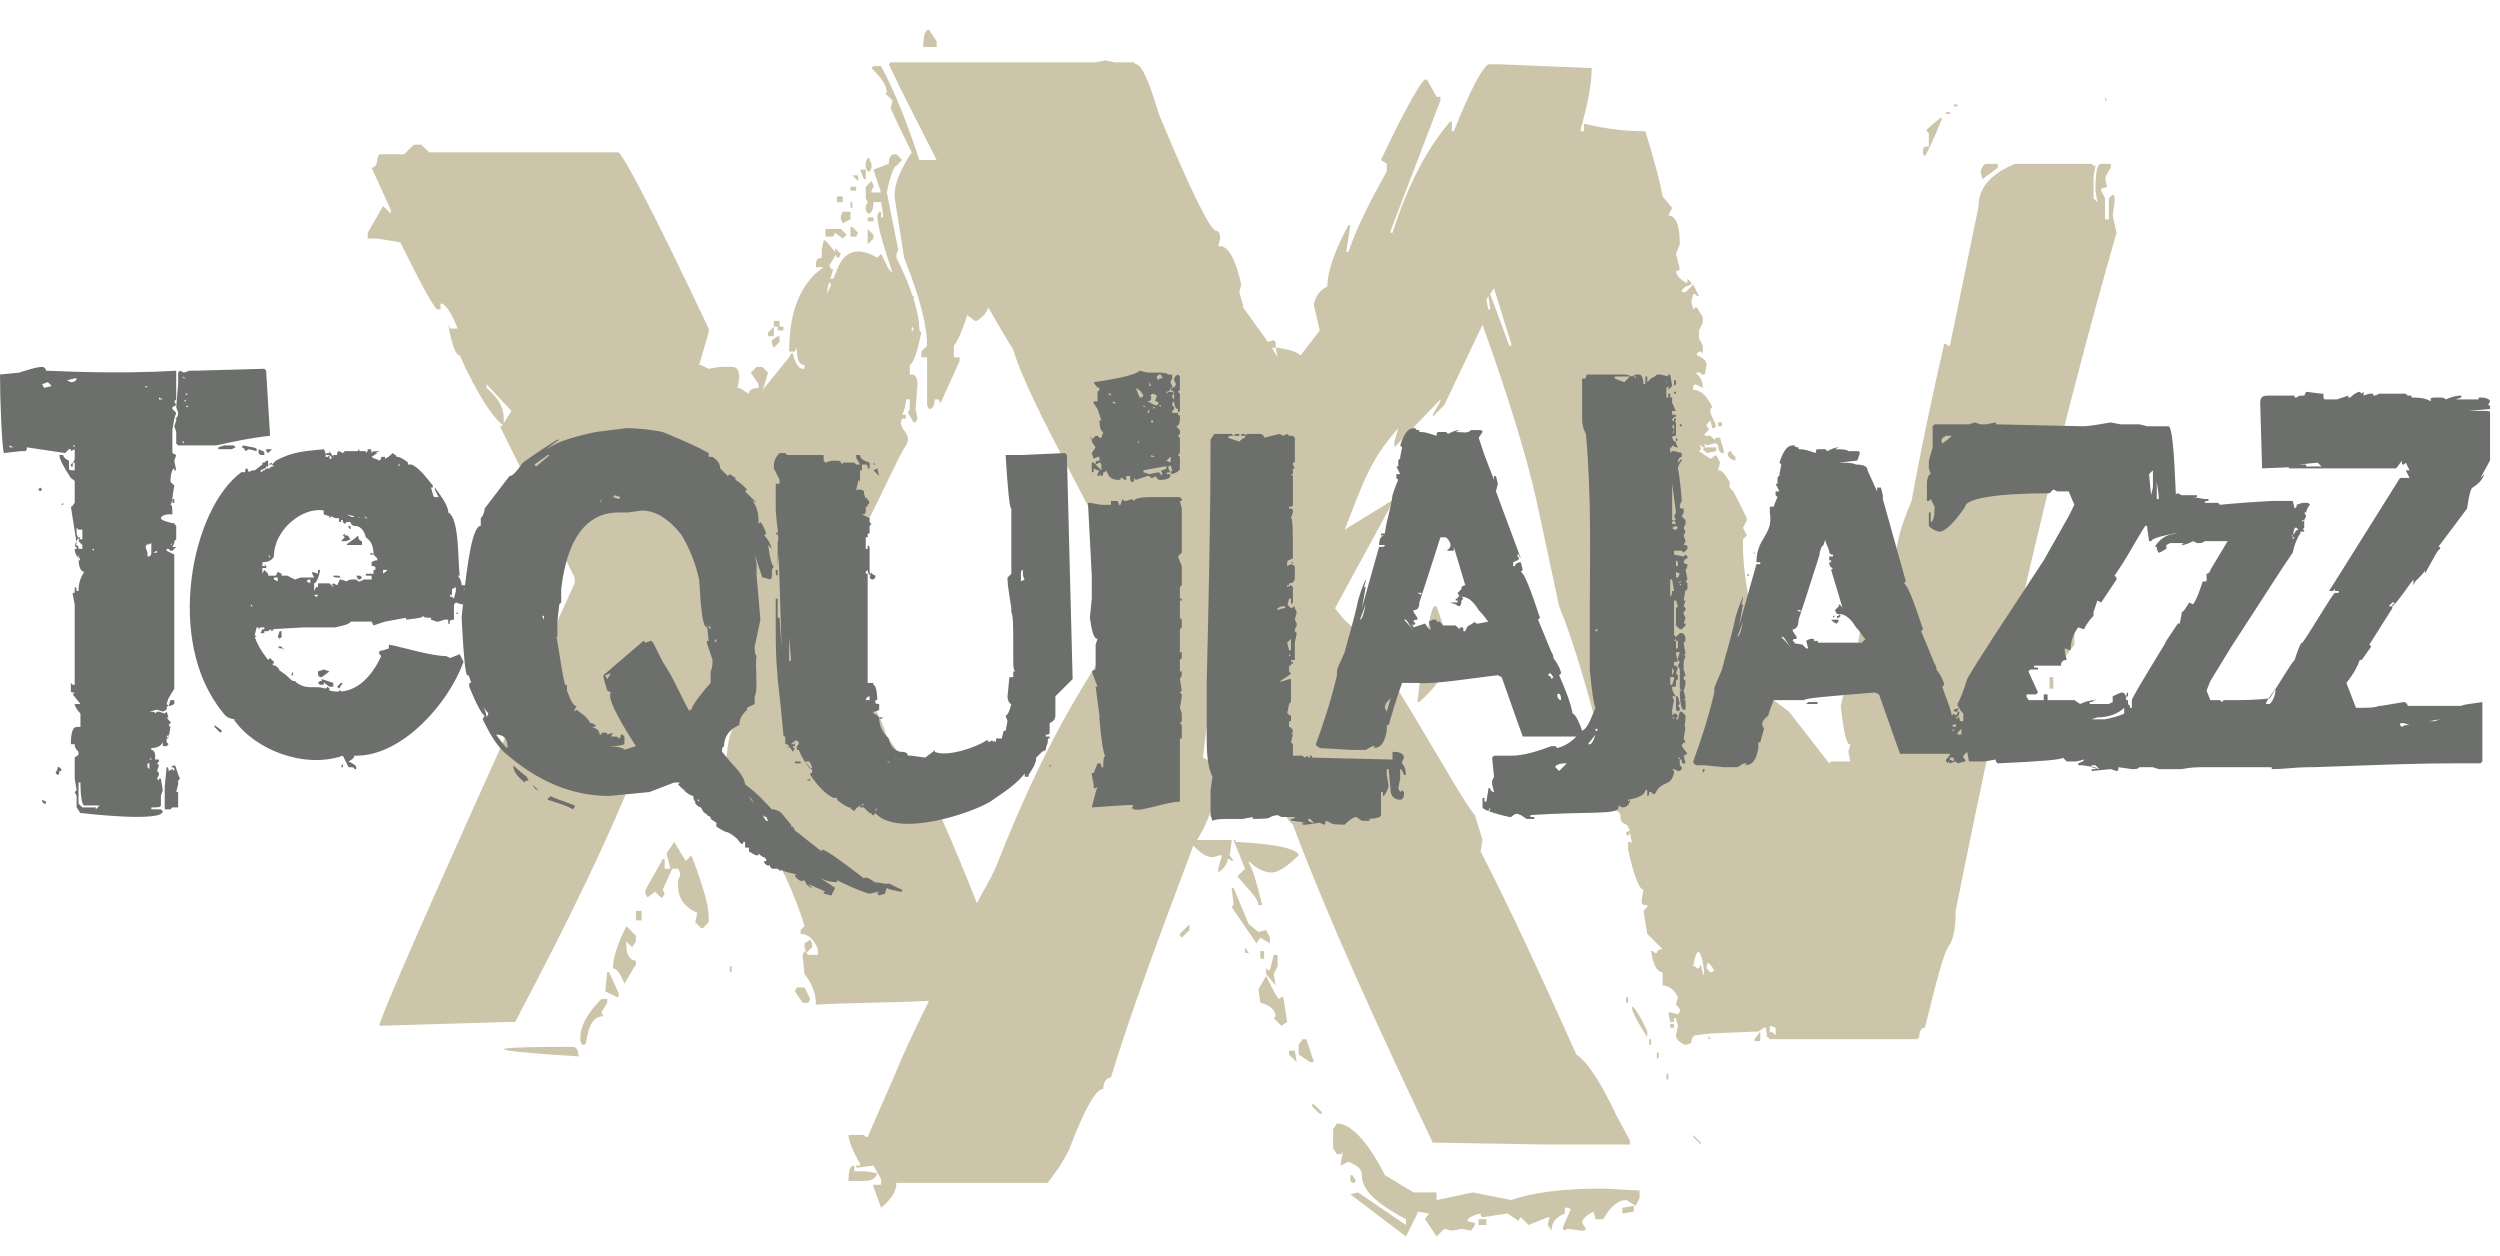 <?xml version="1.0" encoding="UTF-8"?> <svg xmlns="http://www.w3.org/2000/svg" width="223" height="112" viewBox="0 0 223 112" fill="none"><g clip-path="url(#clip0_194_887)"><path d="M82.865 2.654L83.548 3.679V4.192H82.352C82.352 3.167 82.523 2.654 82.865 2.654ZM187.77 8.634L187.94 8.976H187.77V8.634ZM143.347 66.041C143.518 66.383 143.518 67.067 143.347 67.408C143.006 68.263 142.835 68.263 143.347 69.629C143.86 70.996 143.518 71.167 143.689 71.85C144.031 72.534 144.543 72.192 144.543 72.876C144.543 73.559 145.056 73.388 145.227 73.73C145.227 73.73 145.227 73.901 145.398 74.072L145.056 74.243V74.413L145.227 74.584L145.398 74.243C145.398 74.584 145.568 74.926 145.568 75.268C145.568 75.097 145.398 75.097 145.227 75.097V75.78C145.739 78.172 146.252 79.368 146.594 79.368L146.423 80.393C146.423 80.735 146.594 80.735 146.935 80.735V80.906L146.594 81.248L146.935 83.298L148.302 84.665C147.96 84.665 147.79 84.835 147.79 85.006H147.619L147.448 84.835H147.277C147.448 86.031 147.79 86.715 148.302 86.715V87.911C148.815 87.911 149.327 88.253 149.669 88.936L149.498 89.619C149.84 89.961 150.011 90.132 149.669 90.474L148.986 90.303H148.815L148.986 91.157H149.327V90.815H149.498L149.669 91.499L149.498 92.353C149.498 92.695 149.84 93.037 150.352 93.207L150.865 93.037C150.865 92.695 151.036 92.353 151.207 92.353L152.573 92.182L156.845 92.011L157.357 91.67H157.528C157.528 92.182 157.699 92.524 157.87 92.524V91.499L158.383 91.67V92.353L158.041 92.011L157.528 92.353L157.87 92.695H171.026L171.197 92.524C171.197 92.011 171.368 91.67 171.709 91.67C172.734 87.398 173.418 85.006 173.759 84.494C174.272 83.81 174.443 82.785 174.443 81.248C179.056 58.182 183.84 38.021 188.795 20.765L188.453 19.227L188.624 18.031V17.519L188.453 17.348L188.111 17.689V19.569H187.77V17.689L187.428 17.006V16.835L187.94 16.664L187.77 15.81H187.94L187.77 15.981V15.81L188.282 14.956V14.614H187.428C187.086 14.614 186.915 15.298 186.915 16.835V17.006L187.086 18.031L186.744 17.689V15.81L186.915 14.785H186.744L186.574 14.614H179.739C177.689 15.468 176.493 16.664 176.493 18.373L173.93 30.845H173.759L173.589 30.674H173.418C171.709 38.192 170.855 42.805 170.513 44.685C169.488 47.077 169.146 48.614 169.146 49.468H168.805V48.614H168.463L167.438 51.69H167.267V51.006H166.925L165.729 57.328H166.242V57.499C165.388 58.865 164.704 60.745 164.192 62.966C164.362 64.504 164.533 65.7 164.875 66.383H165.046L164.875 67.067L165.046 67.921H163.337L163.166 68.092L159.579 63.479L158.212 62.453C158.383 62.112 155.307 53.74 155.478 48.102L155.82 47.76L155.478 47.077L155.82 46.393V46.222L154.624 43.83L154.453 43.66L154.282 43.489V43.147V42.976C153.94 42.464 153.769 42.122 153.428 41.951H153.257L153.428 41.267L153.086 40.584L152.573 40.926L151.548 40.242L151.719 40.072V39.901L151.548 39.73H151.719L151.89 39.901H152.061V39.559L152.232 39.73L152.915 39.559H153.086L153.257 39.73C153.257 40.072 153.428 40.413 153.599 40.413H153.769V40.242L153.428 39.046H153.086L152.915 39.217L152.573 38.876H152.232H152.061V38.705L152.403 38.363V38.192L152.232 38.021V37.85L152.573 37.509L152.744 38.192H152.915L153.086 38.021L152.573 36.825V36.484L152.744 36.313C152.232 35.288 151.719 34.775 151.036 34.775V34.433L151.207 34.262L151.89 34.604C151.89 34.092 151.719 33.579 151.207 33.237H151.719V33.408H152.061L152.232 32.554C152.232 32.212 151.89 31.87 151.377 31.7V31.529L151.548 31.358H151.719L151.89 31.529V30.845L151.548 30.162V29.479L151.89 28.795V28.282L151.377 27.428H151.207L151.036 27.599L150.865 26.916L151.036 26.232H151.207L151.377 26.403H151.548L151.036 25.378L150.352 26.061H150.011C150.011 25.72 150.352 25.549 150.865 25.378V25.207L150.523 24.865V25.207H150.352C149.84 24.865 149.498 24.524 149.498 24.182H149.669L149.84 24.011L149.498 22.644L149.84 21.79C149.84 20.081 149.498 19.227 148.815 19.227L149.156 18.544L148.302 17.519C148.131 16.494 147.619 14.443 146.764 11.71C145.227 11.71 143.347 11.539 141.297 11.026V11.71H140.955C141.468 9.83 141.98 7.78 141.98 6.071L133.609 5.73H132.754C132.071 6.242 131.046 8.293 129.679 11.71H129.508V10.855H129.337C127.287 13.247 125.578 16.494 124.212 20.765H124.041V20.594L128.483 8.976V8.634H128.141L127.287 7.097H127.116C126.604 7.267 124.212 12.051 123.186 14.272L123.699 14.614V15.298C122.161 18.031 120.965 20.423 120.282 22.474H120.111V22.303L120.453 20.081H120.282C119.086 22.303 118.402 24.182 118.402 25.549C117.719 25.891 117.377 26.403 117.206 27.087V27.257L117.719 29.479L116.011 31.7C115.669 31.358 114.985 31.187 113.96 31.016H113.789L113.96 31.87L113.448 31.016H113.789V30.504L113.619 30.333L113.106 30.504L110.885 27.428V27.257L110.543 26.061L110.714 25.378C110.201 22.986 109.518 21.961 108.835 21.961H108.664L108.835 21.277C108.835 20.765 108.664 20.594 108.493 20.594C107.98 20.594 106.272 17.177 103.367 10.172C102.513 7.267 101.83 5.73 101.317 5.73L101.146 5.559H99.438L98.583 5.388L97.729 5.559H79.448L79.277 5.73C80.644 8.634 82.181 11.539 83.548 14.272H82.01C80.985 11.197 79.96 8.463 78.593 5.901H77.91L77.739 6.071C78.593 6.926 79.106 7.609 79.106 8.293H78.935L79.618 8.976L79.448 9.659C80.131 11.197 80.814 12.564 81.327 13.589L80.985 14.102C80.302 15.298 79.789 16.323 79.789 17.519L80.644 22.986C82.01 26.403 82.694 28.966 82.694 30.845L82.181 31.358V31.87H82.694V36.142L82.865 36.484C83.206 36.484 83.377 36.142 83.377 35.629H83.719L83.89 35.971L85.598 32.212V31.87H85.086V30.845C85.598 30.162 85.94 29.137 86.282 28.112L86.965 28.624H87.136C87.649 28.282 87.99 27.941 88.161 27.428C88.845 28.624 89.528 29.82 90.382 31.187C91.749 35.971 98.925 47.931 98.925 49.298C99.267 49.298 99.267 48.956 99.267 48.102L100.634 49.81L101.317 51.69L102.684 52.202L103.538 52.031L103.196 53.227L102 52.544L101.317 53.911C96.533 61.087 93.287 66.041 88.845 77.318C88.332 78.514 87.649 79.539 87.136 80.564C85.427 76.122 82.352 69.117 81.84 68.433V69.459L79.106 65.7C78.593 63.991 77.91 62.966 77.397 62.453H77.227V62.624L76.885 61.599L77.056 61.258L76.543 60.232H76.201C74.493 56.303 75.176 56.303 73.126 52.544V52.373L73.638 51.861C75.005 52.715 79.789 41.097 80.814 39.73C81.498 38.534 79.96 38.363 80.473 37.338H80.814V36.996H80.473C80.644 36.654 80.814 36.142 80.814 35.629H81.156V36.484L80.985 36.825L81.498 37.679H81.669L81.84 37.338L81.669 36.484L81.84 34.262C81.84 33.75 81.669 33.408 81.327 33.408H81.156C81.156 33.066 81.156 32.896 81.156 32.554C81.498 32.383 81.84 31.358 82.181 29.649L82.01 29.479C82.01 27.941 81.327 25.72 79.96 22.986V22.644L80.131 22.303L79.106 17.177C79.448 15.468 79.789 14.785 79.96 14.785L80.473 14.272L79.96 13.76H79.789C79.448 13.76 79.277 14.102 79.277 14.614L77.91 15.127L78.593 17.177H77.739V17.006L77.91 16.664V16.494L77.739 16.152L77.227 16.664V17.689L77.397 18.031L77.227 18.373V18.715L77.397 19.056C77.739 19.056 77.91 18.715 77.91 18.031H78.593L78.764 19.056V19.398H78.593V18.886H78.422L78.252 19.227C78.252 20.081 78.764 21.79 79.618 24.353C79.448 24.182 79.448 24.182 79.277 24.011L78.593 22.644L78.252 22.986C77.056 22.303 75.689 21.961 74.835 23.669C74.664 24.011 74.493 24.524 74.322 24.865H74.151H73.98V25.207L74.151 25.378C73.98 25.72 73.809 26.061 73.809 26.403V25.72L74.322 24.011H74.151L73.98 23.669L74.493 22.815V22.474L73.638 21.448H73.468L73.297 22.303V22.644L73.468 22.986C72.955 22.986 72.784 23.157 72.784 23.499V23.84H73.468C71.417 25.207 70.392 27.77 70.392 31.358H70.905L71.076 31.016C71.076 32.041 71.246 32.554 71.759 32.554V32.896H71.588C71.246 32.896 70.905 32.383 70.734 31.529H70.563L70.392 31.87L68.171 34.604L68 34.946L68.513 33.237L68 32.725H67.488L66.975 33.237L67.659 34.262V34.604C67.146 34.604 66.804 34.775 66.804 35.117L65.95 34.604H65.779L65.95 33.75C65.95 33.066 65.779 32.725 65.267 32.725H64.242L63.216 32.896L62.533 32.554H62.362L63.216 29.649V29.308C58.603 19.569 55.87 14.272 55.186 13.589H38.272L37.588 12.906H36.905L36.05 13.76H33.829L33.658 14.102C33.658 14.614 33.488 14.956 33.146 14.956L34.855 18.715V19.056L34.171 18.373L32.804 20.765V21.277H33.658L35.709 21.619C37.246 24.695 38.272 26.745 38.955 27.599H39.297V27.087H39.468C39.98 27.428 40.322 28.112 40.834 29.308H40.151L39.98 28.966C40.322 30.845 40.663 31.7 41.005 31.7C42.543 35.117 43.91 37.167 44.764 37.85H44.935V37.338C44.935 36.313 44.422 35.458 43.397 34.604V34.262L45.618 36.654L44.764 38.021H44.593L51.257 51.519V52.031L49.548 55.79C47.498 59.036 46.131 61.77 45.789 64.162C37.759 81.931 33.829 90.986 33.829 91.499L45.447 91.157H45.96L46.131 90.815C50.915 81.76 54.332 74.584 56.382 69.459C57.066 65.871 57.578 63.991 58.091 63.991H63.216L63.387 62.966L63.216 61.258C63.9 62.283 64.583 63.479 65.608 64.675C65.096 65.187 64.925 66.212 64.754 67.921L65.95 70.484L65.438 71.338L66.121 73.217L66.804 72.363V72.021L68.171 72.876H68.684V72.705L68.342 71.85C69.025 71.85 68 75.609 68 75.097C69.88 76.634 71.759 82.444 71.759 82.614L71.417 82.956V83.298C72.101 83.298 72.613 83.81 72.955 84.665V85.177H72.101L71.759 84.835L71.588 85.177L71.759 86.886C72.442 87.74 72.784 88.594 72.784 89.619C75.347 89.449 79.277 89.449 82.865 89.278C81.498 92.011 80.473 94.233 79.789 95.941L77.397 101.408H77.227L77.056 101.238H75.689C75.689 101.75 76.031 102.604 76.714 103.8V103.971H76.372V104.142H76.543L77.91 103.971L78.593 105.167V105.68H77.91V105.851L78.593 107.73C79.618 106.876 79.96 106.192 79.96 105.509H93.458C93.97 104.825 94.654 103.971 95.337 102.604C96.704 99.016 97.729 97.137 98.412 97.137C98.412 96.454 98.754 96.112 99.096 96.112C100.804 90.474 103.367 83.639 106.443 75.439C107.126 76.122 107.639 76.464 108.151 76.464L108.835 76.293H109.005L108.664 77.489V77.83C109.176 77.489 109.518 76.976 109.518 76.634H109.689L109.86 76.805H110.031L109.689 76.293L109.86 75.097V74.926H106.784C107.639 73.559 108.493 71.509 109.005 68.433L107.297 67.579L107.639 64.846H107.809C107.809 65.7 107.98 66.212 108.493 66.383H108.664C109.518 63.82 110.201 62.624 110.714 62.624H111.056C112.423 62.795 113.106 64.333 113.106 67.067C113.619 70.484 114.302 72.705 115.327 73.559C118.402 81.76 122.674 91.157 127.8 101.921L138.051 102.092H145.398V101.75L144.202 99.529C142.835 96.624 141.639 94.745 140.614 94.062C137.538 87.227 134.805 81.248 132.071 75.951L132.242 74.926L131.558 72.705C130.021 70.996 122.332 56.474 120.794 56.474V56.303L120.965 56.132C120.111 55.619 119.598 54.936 119.086 54.252L124.382 44.514L119.94 47.247C121.478 43.489 121.99 41.267 124.724 38.192L124.382 39.388V39.901L128.483 35.629V35.8L127.8 36.996V37.167L128.825 36.142L132.242 28.966C134.634 35.629 136.171 40.755 137.026 44.514L139.076 54.082C140.272 56.986 141.468 61.087 142.835 66.212L143.347 66.041ZM133.267 25.72L134.805 30.674V30.845H134.634L132.925 26.232L133.267 25.72ZM132.754 26.403L132.925 27.428V27.599H132.754L132.583 26.745L132.754 26.403ZM174.272 9.318H174.614V9.488H174.272V9.318ZM173.589 10.001H173.93V10.172H173.589V10.001ZM173.076 10.514H173.247C172.393 12.735 171.709 13.931 171.709 13.931L171.538 13.76V13.418C171.538 13.076 171.709 13.076 172.051 13.076V11.88L171.88 11.71V11.539L173.076 10.514ZM177.177 14.614H178.202V14.956L176.835 15.981L176.664 15.298C176.835 14.785 177.006 14.614 177.177 14.614ZM184.352 16.494V16.664L185.378 16.835L186.403 16.494V16.323H185.719L184.352 16.494ZM188.453 20.765V20.936H188.795V20.765H188.453ZM151.548 35.288L151.719 35.458V35.629L151.377 36.484C151.719 36.484 151.89 36.654 151.89 36.825H152.232V36.484H151.89V35.117L151.719 35.288H151.548ZM151.207 35.458C150.352 35.458 150.352 36.313 151.207 35.458V35.458ZM151.207 36.484C149.156 36.484 151.207 36.996 151.207 36.484V36.484ZM151.89 36.996V37.338L152.232 36.996H151.89ZM151.377 37.338V37.509H151.719V37.338H151.377ZM153.257 37.679H153.599V38.021H153.257V37.679ZM151.377 38.705V39.046H151.548V38.705H151.377ZM153.086 39.901V40.242L152.232 40.413L151.89 40.072L152.061 39.901H153.086ZM154.453 40.413L154.795 40.755V41.097C154.282 40.926 154.111 40.755 154.111 40.413L154.282 40.242H154.453V40.413ZM187.257 47.077L187.77 47.418V47.589L187.257 48.273L187.086 48.102L187.257 47.077ZM186.574 49.981H186.915L187.257 50.323V50.494C187.257 50.835 187.086 50.835 186.744 50.835V51.177L187.086 51.861V52.373C186.915 52.715 186.574 53.056 186.061 53.056H185.89V52.373H185.719V52.715H185.548V52.202H185.719L185.89 52.373H186.061L186.232 51.519L186.061 50.664V50.494L186.574 49.981ZM168.463 52.373V52.715H168.634V52.373H168.463ZM167.438 52.715L167.096 53.74V54.082H167.267L167.609 52.886V52.715H167.438ZM185.378 54.082V54.423H185.036L185.378 54.082ZM184.694 55.107H185.036V57.499L184.011 58.865L183.84 58.695V58.524L184.865 56.644C184.694 56.644 184.523 56.474 184.523 55.961L184.694 55.107ZM185.89 55.107L186.061 55.278V55.448L185.89 55.619H185.719L185.548 55.448V55.278L185.719 55.107H185.89ZM182.815 60.403H183.156V61.428H182.815V60.403ZM164.875 61.599V61.941H165.217V61.599H164.875ZM182.473 63.65H182.986V63.991C182.473 63.991 182.131 64.333 182.131 65.187H181.79V65.016C181.79 64.333 181.961 63.82 182.473 63.65ZM151.719 86.031L151.548 86.373H151.377L151.207 86.202H151.036C151.719 82.102 152.403 89.449 151.719 86.031ZM152.915 86.544C152.573 86.886 152.573 86.715 152.232 86.373C152.232 85.519 152.573 86.031 152.915 86.544ZM148.986 91.328H149.327V91.67H148.986V91.328ZM157.016 92.011V92.866H156.503V92.695L157.016 92.011ZM152.403 92.353L152.573 92.695H152.403V92.353ZM89.186 24.695V25.036H89.015C90.382 27.428 91.237 28.966 91.749 29.308C90.895 27.941 90.041 26.403 89.186 24.695ZM90.895 24.695V24.865L94.141 32.041H94.312V30.504L91.066 24.524H90.895V24.695ZM91.407 31.187V31.7L92.603 34.262H92.774V33.75C91.92 32.554 91.578 31.7 91.578 31.187H91.407ZM128.141 34.433H128.312L129.337 32.896H129.166L128.141 34.433ZM125.749 40.755C127.799 41.78 128.825 43.489 128.825 45.71V46.906C128.312 47.76 127.97 48.614 127.97 49.127H127.8C127.458 49.127 126.774 46.393 125.408 40.926L125.578 40.755H125.749ZM127.97 54.082H128.141C128.825 55.961 129.166 57.328 129.166 58.353C129.166 59.72 128.312 61.087 126.604 62.624H126.433C127.116 56.986 127.629 54.082 127.97 54.082ZM110.201 75.097C113.96 75.268 115.84 75.78 115.84 76.293C114.815 77.318 113.96 77.83 113.448 77.83C112.764 77.83 112.081 77.489 111.397 76.805V76.976C111.739 77.489 112.081 78.685 112.593 80.735H112.252C112.252 80.222 111.568 79.539 110.372 78.172L111.056 77.489L110.031 74.926H110.201V75.097ZM128.654 75.78V76.293L128.483 76.464L130.191 78.514V78.343C129.85 76.634 129.337 75.78 128.995 75.78H128.654ZM109.86 79.197H110.031L111.397 82.444L112.252 83.127L112.935 82.956L113.277 83.639V84.152L112.423 83.639L112.081 84.152L109.86 80.906L110.031 80.735V80.564L109.86 79.197ZM106.101 82.444V82.956L105.418 83.639L105.247 83.469V83.298L106.101 82.444ZM111.056 84.494L111.397 85.006H111.056V84.494ZM112.252 84.835H112.764V85.519H112.423V84.835H112.252ZM134.121 85.177V85.69C134.634 86.886 135.146 87.74 135.488 87.911H135.659C135.488 86.886 134.805 85.861 134.121 85.177ZM113.619 85.177H113.96V86.202L113.619 86.886L113.789 87.911L112.935 86.886V86.373L113.106 86.544H113.277L113.619 85.177ZM112.935 87.057C113.619 88.423 113.96 89.107 114.131 89.107L114.302 88.936H114.473L114.815 91.157L114.302 91.499L113.619 90.815L113.789 90.644C113.789 90.132 113.277 89.619 112.423 89.449L112.252 88.253L112.935 87.057ZM145.056 88.936H145.227V89.449H145.056V88.936ZM145.568 89.79C145.739 89.79 146.252 90.474 146.935 92.011V92.524C146.081 91.157 145.568 90.303 145.568 89.79ZM116.181 92.695H116.523L117.206 94.745H116.865L115.84 94.062V93.207L116.181 92.695ZM147.106 92.695H147.277V93.207H147.106V92.695ZM98.754 93.891L98.583 94.574V94.916H98.754L98.925 94.233V94.062H98.754V93.891ZM115.156 93.72H115.498L115.669 94.745L114.985 94.062V93.72H115.156ZM147.79 93.891H147.96V94.403H147.79V93.891ZM148.644 95.77H148.815V96.283H148.644V95.77ZM117.036 98.504H117.206L117.89 99.187V99.358H117.719L117.036 98.675V98.504ZM151.036 101.238L151.719 101.921V102.092L151.036 101.408V101.238ZM76.714 101.921L76.543 102.604V102.775H76.714L76.885 102.092V101.921H76.714ZM119.257 100.212C120.453 100.212 121.99 101.75 123.528 104.825L126.091 106.363H128.141V107.047L131.387 106.363L134.805 107.047C136.684 106.363 139.418 106.021 143.006 106.021L146.252 106.192V106.876L145.91 107.559L145.056 107.047C144.372 107.047 143.689 107.559 143.006 108.755H142.322L142.151 108.072C141.468 108.413 141.126 108.755 141.126 109.097L141.468 109.609L141.297 109.78H141.126L139.759 109.609L139.588 109.78L139.418 109.609V109.439L140.101 107.901L139.93 107.73H139.588V108.243C138.734 108.584 138.393 109.097 138.393 109.78L138.051 109.268L138.222 108.584H138.051L136.342 109.268L135.659 108.584L135.488 108.755V108.926L134.463 108.243L132.242 108.584L132.071 108.413V108.243C131.217 108.413 130.875 108.755 130.875 108.926L131.558 109.097V109.268L131.217 109.78L130.362 109.609L129.508 109.78L128.825 109.609L128.141 110.293L127.116 108.755L127.458 108.243L126.433 108.072V108.243L125.408 110.293L120.453 106.534L121.136 106.363L125.408 109.268V108.755C122.845 107.388 121.478 106.192 121.478 104.825C121.478 104.313 121.136 103.971 120.282 103.63L119.598 103.971V103.8L119.769 102.775L119.598 102.946H119.257L118.915 102.434V100.725L119.257 100.212ZM85.427 103.63V103.8H90.895V103.459L87.136 102.604L85.427 103.63ZM76.201 103.971V104.484H77.227L78.252 104.655C78.081 105.167 77.739 105.338 77.056 105.338H75.689C75.689 104.313 75.86 103.971 76.201 103.971ZM120.453 104.825H120.624L120.965 105.338L120.794 105.509H120.624L120.453 105.338V104.825ZM145.739 107.559V108.072L144.714 108.243V107.73L145.739 107.559ZM131.9 108.755H132.583V109.268H131.9V108.755ZM81.156 34.433C81.156 34.092 81.327 33.921 81.327 33.579C81.156 34.092 81.156 34.262 81.156 34.433ZM81.327 29.649V29.137L81.498 29.308L81.327 29.649ZM74.151 85.348L73.809 85.006L73.297 84.835L73.468 85.177V85.519L73.297 85.861V86.202L74.151 87.057V86.202L73.98 85.861V85.519H74.151V85.348ZM77.568 14.272L77.739 14.614V14.956L77.568 15.298H77.397L77.227 14.956V14.443L77.397 14.102H77.568V14.272ZM80.985 15.127V15.639H81.156V15.127H80.985ZM76.714 15.127H77.227V15.981H77.056L76.714 15.127ZM76.031 15.639H76.543V16.152L76.031 15.639ZM75.86 16.664H76.372V17.006H75.86V16.664ZM74.835 17.519H75.176V18.031H74.664V17.519H74.835ZM75.86 18.031H76.031V18.544H75.86V18.031ZM75.86 19.056V19.569L75.176 19.911L75.005 19.569V19.227L75.176 18.886H75.86V19.056ZM77.397 19.398H77.91V19.74H77.397V19.398ZM78.764 19.911L78.935 21.277H79.106V19.911H78.764ZM75.86 20.252H76.031L76.543 20.765L76.372 21.107H75.86V20.252ZM73.638 20.423H75.005L75.518 20.936L75.176 21.277L74.493 20.765L74.322 21.107H73.638V20.423ZM77.397 20.423L77.91 20.936V21.277L77.397 21.79V20.423ZM74.493 22.132L75.005 22.644L74.835 22.986H74.664L74.493 22.644V22.132ZM73.297 22.644V23.157H73.809V22.644H73.297ZM71.93 25.378V26.232L72.613 26.574V25.72L71.93 25.378ZM72.784 25.891L72.955 26.745H73.126V25.72L72.955 26.061H72.784V25.891ZM80.985 26.403V26.745H81.498V26.403H80.985ZM71.588 27.257V27.77H71.759V27.257H71.588ZM71.076 27.77V28.624L71.588 28.112L71.417 27.77H71.076ZM69.025 28.624H69.538V29.137H69.025V28.624ZM69.025 29.137V29.991H68.513V29.649L69.025 29.137ZM69.367 29.137H69.88V29.479H69.367V29.137ZM69.367 29.991H69.538V30.504L69.025 31.016L68.855 30.674V30.333L69.367 29.991ZM48.181 42.122L50.231 46.222H50.744C50.573 43.66 49.719 42.293 48.181 42.122ZM68 70.825V71.338H68.513V70.825H68ZM60.141 75.097L61.166 76.805L61.679 76.293C62.704 79.026 63.216 80.735 63.216 81.76V82.273L62.704 82.785H62.533L62.02 82.273L62.191 81.418C60.995 80.906 60.483 80.052 60.483 79.026V78.514L60.654 78.172V77.83L60.483 77.489H59.97L59.116 79.368L59.287 79.71L59.116 80.052H58.945L58.432 79.539L57.749 80.052L57.578 79.71V79.368L59.116 76.634H59.287V77.489H59.799L59.458 76.122L60.141 75.097ZM66.633 71.338V71.85H67.146L66.633 71.338ZM56.724 81.248H57.236V82.102H56.724V81.248ZM55.87 82.614L56.724 83.469V83.981L56.382 84.494L55.87 83.981V84.323C55.87 85.177 56.211 85.69 56.724 85.69V86.031L55.699 87.74C55.357 86.886 55.015 86.373 54.674 86.373C54.674 85.519 55.015 84.323 55.87 82.614ZM72.272 83.81L72.442 84.152V84.494L71.93 85.006L71.759 84.494V84.152L72.272 83.81ZM72.101 85.348V86.202H72.272L72.784 85.69L72.101 85.348ZM65.096 86.202H65.267V86.715H65.096V86.202ZM72.442 86.715L72.955 87.227V86.715H72.442ZM54.161 86.715H54.332L55.186 88.594V88.936H55.015L53.99 88.423L54.161 86.715ZM71.759 88.082L72.272 89.107L72.101 89.449H71.588L70.905 88.423L71.076 88.082H71.759ZM53.648 89.107H54.161V89.449L53.648 90.303L53.819 90.644C52.965 90.644 52.453 91.499 52.282 93.037L52.111 93.207H51.94L51.769 92.866V92.524C51.769 91.499 52.453 90.303 53.648 89.107ZM51.086 93.378C51.427 93.378 51.598 93.72 51.598 94.233C51.769 94.233 36.905 93.378 51.086 93.378Z" fill="#CDC5A9"></path><path d="M15.548 68.262L15.206 68.433C15.377 68.433 15.548 68.433 15.548 68.604V68.775L15.377 68.604L15.035 68.775C15.035 68.604 15.035 68.433 14.864 68.433L14.694 70.142V70.484V72.192H15.206L15.377 72.021H15.719H15.889V71.338V70.654H15.719L15.889 69.971V69.8V69.629L16.06 69.458C15.719 68.775 15.719 68.262 15.548 68.262ZM15.548 62.795V62.453H15.206L15.035 62.966H15.206L15.548 62.795ZM15.377 44.855H15.548V44.514H15.377V44.855ZM5.467 45.026H5.638V44.855L5.467 45.026ZM3.759 71.338V71.509L3.93 71.68H4.101V71.509L3.759 71.338ZM5.126 68.604L4.955 68.946L5.126 69.117C5.296 69.117 5.296 68.946 5.296 68.775H5.467V68.604L5.296 68.433H5.126V68.604ZM23.065 40.413L23.236 40.584H23.578V40.413C23.578 40.242 23.407 40.242 23.065 40.071V40.413ZM24.261 40.071H23.749V40.242L23.92 40.413L24.261 40.071ZM19.307 39.73C20.844 39.388 22.382 39.046 24.09 38.875L23.749 33.237V33.066L23.578 32.895L17.427 33.066H16.915L16.402 33.237L16.06 33.066L15.889 33.237V34.262L15.719 36.313L15.889 36.825C15.889 37.167 15.719 37.338 15.548 37.338L15.719 36.825L15.377 36.483V36.313L15.719 36.142L15.548 35.8L15.719 35.629V33.066C10.08 33.408 4.784 33.066 4.101 33.066C4.101 32.895 3.93 32.725 3.759 32.725C3.417 32.725 2.734 32.895 1.709 33.237L0 33.408C0 35.8 0.171 39.73 0.342 40.413L1.879 40.242H2.221C2.392 40.242 2.392 40.071 2.392 39.901L5.809 40.413L6.151 40.071H6.322V40.242L6.663 40.071V39.901L6.492 39.73H6.663V40.242V40.755V40.926C6.663 41.096 6.492 41.267 6.322 41.438V41.609H6.492V41.267H6.663V41.438V41.609V41.78V41.951H6.492C6.322 41.951 6.151 41.951 6.151 41.78V41.096C5.809 40.926 5.638 40.755 5.638 40.584H5.296C5.296 40.926 5.638 41.609 6.322 42.634C6.492 42.805 6.663 42.805 6.663 42.976V44.855C6.492 45.026 6.492 45.197 6.322 45.197L6.834 48.443L6.663 48.785C6.492 48.785 6.663 48.785 6.834 48.785V49.127C6.834 49.297 7.005 49.639 7.176 49.981H7.005L6.834 48.956H6.663C6.663 49.297 6.834 49.639 7.005 49.81C7.005 50.493 7.176 51.006 7.518 51.006C7.176 51.519 7.005 52.031 7.005 52.715H6.834C6.834 52.544 6.834 52.373 6.663 52.373V52.886H6.492V53.056L6.663 53.911V60.745V61.087H6.492L6.322 60.916V61.087V61.599C6.322 61.77 6.322 61.77 6.663 61.77L6.492 61.941L7.176 62.795H6.663C6.663 62.966 6.834 63.308 7.176 63.649V64.845H6.834C6.492 64.845 6.322 65.358 6.322 66.383H6.663C6.663 66.725 6.834 66.896 7.005 67.066V67.237C7.005 67.408 6.834 67.408 6.663 67.579V68.433V68.604V69.458L6.834 70.484L6.663 70.654L6.834 70.996H7.005V69.8H7.176C7.176 71.167 7.347 71.85 7.518 71.85H8.884L8.543 72.192V72.021H7.347L7.005 71.68V70.996H6.834V71.338V72.021L7.176 72.534H7.347C7.347 72.534 14.523 73.388 14.523 72.363L14.352 72.192H14.01H13.839H13.498V72.021C14.01 72.021 14.352 72.021 14.352 71.85V70.996L14.523 70.484L14.352 69.458H14.181V69.629L14.01 69.458L14.181 69.117V68.946L14.01 68.775L14.181 68.262L14.01 68.092L14.181 67.921V67.75H13.839V67.408C13.839 67.066 13.668 66.896 13.498 66.896V66.725C14.01 66.725 14.352 66.554 14.523 66.212V66.554H14.864L15.035 66.383L14.864 66.212V65.87H15.035L14.864 65.7L15.035 65.529V65.87L15.206 64.845L15.035 64.674L15.206 64.504V64.333C15.035 64.333 15.035 64.162 14.864 63.991H15.035L14.864 63.478L14.694 63.649L14.181 63.478H14.01L13.839 63.649C13.839 63.478 13.668 63.478 13.327 63.478L14.01 63.308L14.523 63.478L14.864 63.308C14.864 63.137 14.864 62.966 15.035 62.966L14.864 62.795L15.035 62.282L15.548 61.428V49.468L14.864 49.127V48.956H15.035L15.206 49.127H15.377L15.719 48.785H15.377L15.548 48.443V48.272H15.377C15.377 48.443 15.377 48.614 15.206 48.614L15.719 48.102V46.906L15.548 46.735H15.719C14.864 46.564 14.352 46.393 14.352 46.222C14.352 46.051 14.694 45.88 15.035 45.88H15.377C15.377 45.368 15.377 45.026 15.206 45.026C15.377 44.855 15.377 44.172 15.548 43.318L15.206 42.976C15.206 42.292 15.377 41.78 15.548 41.78V41.951H15.719L15.548 41.096L15.719 40.584L15.377 40.413V40.071V38.363L15.548 37.338H15.719V37.508L15.548 38.021L15.719 38.534V39.559L15.889 39.73H18.282H19.307ZM1.196 39.901H0.854V39.73L1.196 39.901ZM3.93 34.604L3.759 34.262L4.271 34.091L4.613 34.433L3.93 34.604ZM6.322 34.091L5.98 33.921L6.663 33.75H6.834C6.834 33.921 6.663 34.091 6.322 34.091ZM7.347 48.614V48.956H7.005C7.005 48.785 7.005 48.614 6.663 48.614C6.834 48.272 7.005 47.931 7.005 47.931H7.176L7.005 48.272L7.347 48.614ZM7.347 47.418V47.76V47.931V48.102H7.005L6.834 47.589V47.076L7.005 47.247H7.176H7.347V47.418ZM7.688 54.081C7.688 55.277 7.859 54.081 7.688 54.081V54.081ZM8.372 49.127L8.201 48.956H8.372V49.127ZM12.985 34.433H13.156L12.985 34.604V34.433ZM13.156 68.433V68.092H13.327V68.433V68.604L13.156 68.433ZM13.498 67.579V67.75H13.327L13.498 67.579ZM13.498 49.127C13.498 49.468 13.498 49.639 13.156 49.639V49.297L12.985 48.785L13.156 48.443V48.614L13.498 48.443V49.127ZM14.01 49.297H13.668L14.01 49.127V49.297ZM14.523 35.629H14.181V35.458L14.523 35.629ZM16.402 39.559L16.231 39.388H16.402V39.559ZM16.402 35.8L16.573 35.629V35.8H16.402ZM16.744 36.313H16.573L16.744 36.142V36.313ZM16.744 35.117L16.573 35.287V35.117H16.744ZM16.573 33.75H16.402L16.231 33.579L16.573 33.75ZM3.759 43.659L3.588 43.489L3.417 43.659L3.588 43.83L3.759 43.659ZM19.477 39.901V40.071H20.673L21.015 39.901L20.844 39.73H19.99L19.477 39.901ZM21.699 39.73L21.528 39.901C21.699 39.901 21.869 40.071 21.869 40.242L22.211 40.071L22.895 40.242V40.071C22.895 39.901 22.382 39.901 21.699 39.73ZM23.92 41.438H24.261V41.267L23.92 41.438ZM30.412 68.433H30.583V68.092L30.412 68.433ZM19.136 64.674V64.845L19.648 65.358L19.819 65.187L19.136 64.674ZM33.829 40.242H33.487V40.413L33.829 40.242ZM29.729 61.257V60.916L28.704 60.574V60.745L29.387 61.257H29.729ZM40.663 54.765H40.834V54.594L40.663 54.765ZM30.583 60.916H30.412L30.07 61.257L30.241 61.428L30.583 60.916ZM30.412 51.519L30.241 51.348H29.729C29.729 51.519 29.9 51.519 30.412 51.519ZM30.241 61.77H30.412V61.599H30.241V61.77ZM23.236 56.473H23.578V56.132H23.407L23.236 56.473ZM25.287 58.011L25.116 57.669H24.945H24.774L24.945 57.84H25.287V58.011ZM25.116 56.815V56.303H24.945L24.774 56.815L24.945 56.986L25.116 56.815ZM31.266 48.102C31.096 47.931 31.096 47.76 30.925 47.76H30.754H30.583L30.754 47.931L30.412 48.272H30.754C30.925 48.272 30.925 48.272 31.266 48.102ZM28.704 60.403L29.387 59.891L28.875 59.72L28.362 59.891C28.362 60.232 28.362 60.403 28.704 60.403ZM25.97 60.232H26.141V60.061V59.891L25.97 60.232ZM28.875 61.087V60.745H28.533L28.362 60.916L28.533 61.087H28.875ZM40.151 58.694L39.809 58.524C38.442 58.524 35.709 57.669 34.684 57.499V57.669V57.84L34.171 58.011C34.171 58.011 33.487 58.011 34 58.524C33.146 60.403 31.608 62.112 29.387 61.599V61.428L29.216 61.257L29.045 61.428C28.02 61.087 27.508 61.599 26.483 60.916L26.312 60.745H26.141C25.799 60.574 25.628 60.232 25.287 60.061C25.116 59.891 24.774 59.72 24.603 59.549L24.774 59.72H24.945L24.603 59.378H24.432C24.432 59.378 24.432 59.378 24.261 59.207H24.432V59.036L24.09 58.694L23.92 58.865C23.236 58.011 22.895 57.328 22.724 56.815H22.895L22.724 56.644L22.895 55.961H23.065V56.132L23.236 55.961H23.578V56.303H23.92L24.09 56.132L24.261 56.303L24.432 56.132C24.261 56.132 24.261 56.132 24.09 56.132L27.166 55.961H28.704H29.9C30.754 55.79 31.266 55.619 31.266 55.448H31.608H33.146L33.317 55.79L34.342 55.448L36.221 55.107V55.277C37.588 55.107 37.588 55.107 37.759 54.936C37.759 55.107 38.101 55.107 38.613 55.107C38.442 55.107 38.442 55.107 38.442 55.277L38.955 55.448H39.126L39.638 55.277H39.98V55.619C40.322 55.79 39.809 55.277 40.493 55.277C40.493 54.765 40.493 54.252 40.493 53.911L40.663 53.74L41.176 53.911C41.347 53.911 41.518 53.74 41.518 53.398V52.715L41.347 52.544H41.518V52.202H41.347H41.176C41.176 51.86 41.005 51.519 40.834 51.348H41.005C40.834 50.152 41.005 46.222 39.98 45.71V45.539C39.809 44.855 39.297 44.172 38.784 43.489V43.659L39.126 44.343H38.784C38.613 44.343 38.613 44.001 38.442 43.489H38.613V43.318C37.93 42.463 37.417 41.78 36.734 41.438H36.392V41.267C36.392 41.267 36.05 40.926 35.538 40.755H35.367C35.367 40.584 35.196 40.584 35.025 40.413C34.854 40.584 34.684 40.755 34.342 40.926V40.755H34.171H34C34 40.926 34 40.926 33.829 41.096C33.658 40.926 33.317 40.926 33.146 40.755L33.658 40.413H33.487C33.487 40.242 33.487 40.242 33.317 40.242L33.146 40.413C33.146 40.242 33.146 40.071 32.975 40.071H32.804C32.804 40.242 32.804 40.242 32.633 40.413V40.242H32.121L31.95 40.071V40.242H31.779H30.754L30.583 40.413L30.241 40.242C30.07 40.242 30.07 40.413 30.07 40.584H29.9H29.729V40.755L29.387 40.242V40.413C29.216 40.413 29.045 40.413 29.045 40.584C29.045 40.242 28.875 40.071 28.875 40.071C27.337 40.242 26.141 40.242 24.603 41.096L24.261 41.438L24.432 41.609C24.261 41.609 24.09 41.609 24.09 41.78H23.92C23.749 41.78 23.749 41.78 23.578 41.951H23.407V42.122C23.236 42.122 23.236 41.951 23.236 41.951C23.578 41.78 23.749 41.78 23.749 41.609H23.92V41.096H23.749L23.578 41.267H23.407V41.438L22.724 41.951C22.553 41.951 22.382 41.951 22.211 42.122L22.04 41.78C21.869 41.78 21.869 41.951 21.869 42.122H21.699H21.528C17.085 45.368 14.694 57.157 19.819 63.478C20.161 63.991 20.503 64.162 21.186 64.162H20.844C22.724 66.896 27.166 68.604 30.583 67.408C30.583 67.408 30.925 68.092 31.096 68.433C31.437 68.433 31.608 68.433 31.608 68.604H31.779V68.433C31.779 68.262 31.437 68.092 31.096 67.921C31.437 67.75 31.608 67.579 31.608 67.408H31.779C35.88 67.408 39.98 62.795 41.347 59.036L41.005 58.353L40.151 58.694ZM40.322 52.544L40.663 52.373V52.544V52.715L40.493 53.398L40.322 53.227H40.151V53.056H40.322V52.544ZM35.538 41.438H35.709L35.538 41.609V41.438ZM34.171 50.835H34.513C34.513 51.006 34.342 51.006 34.171 51.177V50.835ZM24.774 51.86L24.432 51.69V51.519H24.774V51.69V51.86ZM26.995 52.373C26.824 52.373 26.312 52.202 25.287 52.202L26.653 52.373H26.995ZM27.678 52.031L27.337 51.86L27.508 51.69H27.678V52.031ZM32.462 46.051L32.804 46.222H32.633L32.462 46.051ZM30.925 45.88L32.292 46.222L31.95 46.051L32.121 46.222L31.779 46.051H31.608C31.437 46.222 31.266 46.051 30.925 45.88ZM29.387 40.584L29.558 40.755V40.926H29.387V40.584L29.216 40.755C29.216 40.926 29.216 40.926 29.387 40.926C29.216 40.755 29.216 40.755 29.045 40.755V40.584H29.387ZM23.92 49.468L24.09 49.639V49.81L23.92 49.468ZM24.432 49.639C24.432 47.247 26.995 45.197 28.875 45.539V45.88L29.387 46.051V46.222L29.558 46.051L29.9 46.222H30.241C30.241 46.222 30.241 46.393 30.241 46.564H30.412V46.393H30.583V46.564L30.754 46.735L30.925 46.564H31.266C31.266 46.735 31.437 46.906 31.608 46.906C32.121 46.906 32.462 47.247 32.633 47.931C33.146 48.272 33.317 48.785 33.317 49.468L33.146 49.297L32.975 49.468H33.317C33.487 49.639 33.658 49.81 33.658 49.81V49.981C33.317 49.981 33.146 50.152 33.146 50.152V50.493C33.317 50.493 33.487 50.493 33.487 50.664V50.835H33.317C33.317 51.006 33.317 51.006 33.317 51.177H33.146H32.804H32.633V51.348H32.804H33.146C33.146 51.519 33.146 51.69 33.146 51.69H32.462L32.121 51.86H31.95L31.779 51.69H31.608C31.266 51.69 31.096 51.69 30.925 51.86L30.412 51.69C30.412 51.69 30.241 51.69 30.241 51.86L30.07 52.202L29.729 52.031L29.558 52.202C29.729 52.202 29.729 52.202 29.729 52.373L29.387 52.031H28.362C28.362 52.202 28.362 52.202 28.362 52.373H28.191L28.02 52.715V53.056H28.191C28.191 53.056 28.191 53.056 28.362 53.056C28.362 53.056 28.362 53.227 28.191 53.227C28.02 53.227 28.02 52.886 28.02 52.373V52.031C28.191 52.031 28.362 51.69 28.533 51.006V50.835H28.362V51.177L27.849 51.006V51.177L28.02 51.519H26.824L26.312 51.69L25.628 51.348H25.287H25.116V51.177L24.774 51.006L24.603 51.348H23.92V51.177L23.578 50.835L23.407 51.177V50.835C23.407 50.664 23.407 50.664 23.407 50.664H23.749V50.493H23.407V50.152C23.92 50.152 24.261 49.981 24.432 49.639ZM23.578 50.323L23.749 50.493C23.578 50.493 23.578 50.323 23.578 50.323ZM22.553 54.081H22.382V53.911L22.553 54.081ZM31.779 51.348L31.95 51.69H32.121L32.292 51.519L32.121 51.348H31.779ZM30.925 48.614H32.292V48.272C32.121 48.272 31.95 48.102 31.95 47.76C31.437 48.272 30.925 48.443 30.925 48.614ZM31.266 46.906H31.096V47.076L31.266 47.247V46.906ZM30.754 47.589L30.583 47.76H30.754V47.589ZM45.789 68.262C45.789 68.775 46.131 69.287 46.814 69.8C46.814 69.629 46.985 69.629 47.156 69.629L46.985 69.287C46.302 68.775 45.96 68.433 45.789 68.262ZM47.498 69.971C47.669 70.313 47.839 70.484 48.01 70.484L47.498 69.971ZM49.035 70.996V71.167H48.864V71.338C49.89 71.68 50.573 71.85 51.086 72.192L51.256 72.021V71.85C50.915 71.68 50.231 71.509 49.035 70.996ZM115.327 50.323V50.152H115.156L115.327 50.323ZM124.895 68.604C125.066 68.604 125.066 68.775 125.237 69.117H125.407C125.407 68.604 125.237 68.262 125.066 68.092V67.921L125.237 67.579C125.237 67.408 125.066 67.066 124.382 67.066H124.211V67.75L117.036 67.579V67.408H116.865V67.579H116.694V67.408L116.352 67.579L116.181 67.408H115.327V66.383L115.156 66.212L115.327 65.529L115.156 65.358H115.327C115.327 65.016 115.156 64.845 114.985 64.845V64.333H115.156V63.82C114.985 63.82 114.814 63.649 114.814 63.478C114.985 63.478 114.814 62.795 115.156 62.624V62.453V60.574H114.985C113.106 61.257 115.156 60.232 115.156 60.061L114.985 59.891V59.378H115.156V59.207H115.327V59.036H115.156C115.156 58.865 115.156 58.865 115.498 58.865V58.353V57.328L115.669 56.473L115.498 56.303V56.132L115.669 55.79V55.619L115.498 55.277L115.669 54.594L115.498 54.252V54.081L115.156 54.252L114.814 53.911H114.644V54.252H114.473L113.96 54.423V54.252L114.302 54.081H114.814L114.985 53.398H115.156V53.911L115.327 53.74V52.373L115.156 52.202L114.814 52.373V52.202H114.985V52.031C115.327 52.031 115.498 51.86 115.498 51.519V50.493L115.156 50.323L114.814 50.493V50.152C114.814 49.981 114.985 49.981 115.327 49.81C115.327 47.589 115.327 46.222 115.156 46.222L115.327 45.71V45.539C115.327 45.368 115.156 45.368 114.985 45.368V45.197C115.156 45.197 115.327 45.197 115.327 45.026V42.463L115.156 42.292H115.327V42.122V41.951V41.78H115.498L115.327 41.438V41.267H115.498V39.046L115.327 38.875H114.985L114.814 38.705L114.473 38.875L114.131 38.705L112.764 39.046C112.764 38.875 112.593 38.705 112.422 38.705H111.226L111.056 38.875V38.705H110.714V38.875H111.056V39.046C110.885 39.046 110.714 39.217 110.543 39.388L109.518 39.046L109.689 38.875H110.543V38.705H110.201L110.031 38.875L109.86 38.705H108.322L107.98 39.217C107.98 46.393 107.809 53.569 107.639 60.916V65.7V66.041C107.639 67.579 107.809 68.604 108.151 69.287L107.98 70.484V72.705L108.151 73.217C108.493 73.046 109.005 73.046 110.031 73.046H110.885L111.739 72.876V73.046C113.96 73.046 112.764 72.876 113.96 72.705L114.302 72.876H115.498C115.498 73.046 115.327 73.046 115.156 73.046V73.217H115.327L116.523 73.388H116.181V73.559H116.523L117.719 73.388L118.061 73.559C118.232 73.559 118.232 73.388 118.232 73.217C118.915 73.388 118.402 73.559 119.94 73.559C120.453 73.046 120.794 72.876 120.965 72.876L121.478 73.217H122.161V73.046H121.819C122.845 73.046 123.186 72.876 123.186 72.705V70.654H123.357V70.996C123.528 70.996 123.699 70.654 123.87 70.142L123.699 69.117V68.604H123.87L124.041 70.484C124.041 70.996 124.382 71.338 124.895 71.338C125.066 71.338 125.237 71.167 125.237 70.825V70.654L125.066 70.484L124.895 70.654L124.724 70.313L124.895 69.458V68.604ZM115.156 58.524H114.985V58.353L115.156 58.524ZM115.156 56.986V57.669V58.011H114.985L114.814 57.328L115.156 56.986ZM117.206 73.388H117.036L116.694 73.217V73.046H116.865L117.206 73.388ZM130.021 53.398H129.85V53.569L130.021 53.398ZM150.011 37.85H149.84V38.021H150.011V37.85ZM149.327 37.679L149.498 37.508V37.338H149.327V37.679ZM149.498 34.946H149.327V35.117H149.498V34.946ZM149.669 62.112H149.498V63.308L149.669 63.478L149.84 63.308V63.137L149.669 62.966L149.84 62.795L149.669 62.112ZM150.011 53.056H150.181V52.715H150.011V53.056ZM149.498 33.921H149.327V34.433L149.498 34.262V33.921ZM150.352 63.82L150.011 63.478H149.84L149.669 64.162H149.498L149.669 63.82L149.498 63.649H149.327L149.156 63.82V63.308L149.327 62.453L149.156 62.112H149.498C149.327 61.941 149.156 61.599 149.156 61.428V61.257C149.498 61.257 149.498 61.257 149.498 61.087V60.916V60.745L149.669 60.574V60.232L149.498 60.061L149.669 59.549L149.498 59.378H149.327V59.036H149.669L149.498 58.353V58.182H149.84L149.669 58.694V58.865L149.84 59.036L149.669 59.378L149.84 59.72V61.428L150.011 61.599H149.84C149.84 62.795 150.011 63.308 150.181 63.308H150.352V62.453H150.181L150.352 62.282L150.181 61.599C150.181 61.599 150.352 61.257 150.352 60.745L150.181 60.574V60.403L150.352 60.232L150.181 59.72V59.036L150.352 58.524L150.181 58.353H150.352L150.181 57.328L150.352 57.157C150.352 56.644 150.181 56.473 150.011 56.473H149.84L149.498 56.815L149.327 56.644V53.569H149.498L149.669 54.081L149.498 54.252V55.79L149.84 56.132H150.011L150.352 55.79V55.619H150.181L150.352 55.107L150.181 54.765V54.594L150.352 54.423V54.252L150.181 54.081L150.352 53.569H150.181L150.352 52.544C150.352 52.373 150.181 52.031 150.011 51.86V52.202C150.181 52.202 150.352 52.373 150.352 52.715L150.523 52.544V52.031L150.352 51.86L150.523 51.69L150.352 50.835C150.352 50.835 150.523 50.664 150.523 50.323H150.352L150.181 50.152C150.181 49.981 150.352 49.81 150.523 49.81V49.639L150.352 49.468L150.181 49.639L149.327 49.468V49.127H149.84H150.011L150.181 49.297L150.523 48.956V48.785C150.523 48.614 150.352 48.614 150.181 48.614L150.352 48.272L150.181 47.76L150.352 47.418L150.181 47.076L150.352 46.735V46.393L150.011 46.051L150.181 45.71V45.368C150.011 45.368 149.84 45.368 149.84 45.197V45.026L150.011 44.684C150.011 44.514 149.84 42.463 149.669 41.78C149.669 41.609 149.84 41.267 150.011 41.096V40.926L149.669 41.267C149.669 40.926 149.84 40.755 150.011 40.755V40.413L149.327 40.242H149.156L148.985 40.413V39.901H149.156V39.73L149.498 39.901H149.669L149.498 39.559V39.388L149.669 39.217L149.498 39.046V39.388H149.327L149.156 39.046C149.156 38.875 149.327 38.875 149.498 38.875V37.679L149.156 37.508C149.156 37.338 149.327 37.167 149.498 37.167V36.996H149.156V36.654H149.498C149.327 36.483 149.327 36.142 149.156 35.971V35.458H148.985C148.985 35.287 148.985 35.117 148.985 35.117H148.815V35.458H148.644V34.604L148.815 34.433V34.775L149.156 34.433L148.985 33.408H148.815L148.644 34.262V34.091L148.815 33.579L148.131 33.408H147.789L147.619 33.579L147.277 33.75L146.935 34.091V33.579H146.764V34.262H146.593C146.593 33.75 146.423 33.408 146.252 33.408H145.91L145.568 33.579L145.056 33.408H141.639C141.468 33.408 141.468 33.579 141.468 33.75C141.126 33.75 141.126 33.75 141.126 33.921V37.338C141.126 38.192 141.468 38.705 141.468 38.705C141.98 44.514 141.809 49.81 141.809 54.423V57.669V59.72C141.98 61.599 142.151 62.795 142.322 63.137L141.809 64.333C141.639 64.674 141.468 65.016 141.126 65.187C140.784 64.162 140.443 63.649 140.272 63.649C140.101 62.624 139.588 61.428 139.076 60.232L139.247 60.061C139.247 59.891 139.076 59.378 138.563 58.694C138.563 58.353 138.392 58.182 138.392 58.182L137.196 55.277L137.367 55.107C136.513 52.544 136 51.177 135.659 51.006L135.83 50.835L135.659 50.152C135.317 50.152 135.146 50.323 135.146 50.493H134.975V50.152C135.317 49.981 135.488 49.981 135.488 49.81L135.317 49.468H135.488C135.488 49.639 135.659 49.81 135.659 49.81L133.438 43.83L133.608 43.147L133.438 42.463H133.267V42.805L132.412 40.584L131.9 39.046L132.242 38.534C132.242 38.363 132.071 38.363 131.9 38.363H131.558H131.217C130.875 38.705 130.533 38.534 129.85 38.534L130.191 38.363C129.85 38.363 129.508 38.534 129.166 38.705L128.995 38.534H128.312C128.141 38.534 128.141 38.705 128.141 38.875C127.629 38.705 127.116 38.534 126.774 38.534H126.433H126.603V38.363C126.433 38.363 126.262 38.363 126.262 38.192H126.091C125.578 38.192 125.237 38.705 124.895 39.73L125.066 39.901L124.895 40.755V40.926C124.724 40.926 124.724 41.096 124.724 41.267V41.609H124.553L124.895 42.292H124.553V42.634L124.724 42.805C124.724 42.805 124.553 43.147 124.382 43.659L124.211 44.172C124.041 45.539 123.699 46.222 123.528 47.589H123.186V47.76H123.528C123.186 47.76 123.015 48.102 123.015 48.614H123.528C123.528 48.785 123.357 48.785 123.015 48.785C122.332 51.177 121.819 53.056 121.478 54.252L121.819 52.373H121.649L121.478 53.056L121.819 51.86V51.69C121.819 51.69 121.478 52.373 121.136 53.569C120.794 55.277 120.282 56.815 119.94 58.182C119.598 59.036 119.257 59.549 119.257 59.891V60.232C118.744 62.453 118.061 64.504 117.377 66.383C117.377 66.554 117.548 66.554 117.719 66.725L120.623 66.896H120.794H121.819C122.161 66.725 122.332 66.554 122.503 66.554H122.674L122.503 66.725C123.186 66.725 123.528 66.212 123.699 65.187V64.674H123.87C124.553 62.282 125.066 60.916 125.066 60.916H126.433C127.799 61.087 131.9 60.403 133.608 60.232L133.95 60.403C135.146 63.82 135.83 65.7 135.83 65.7H140.614C140.101 66.212 139.588 66.554 138.905 66.725L138.734 66.554H138.392C137.026 67.066 135.83 67.408 134.804 67.408H134.121H133.267L133.096 67.579L133.267 69.287L133.096 69.629V69.971L133.267 70.654C133.096 70.654 132.925 70.484 132.925 70.313H132.754V70.484L132.583 71.509H132.412V71.167H132.242V72.021C132.242 72.192 133.096 72.534 134.634 72.876H134.804C135.317 72.363 135.488 72.705 135.659 72.705L136.171 73.046H136.855V72.876H136.513V72.705C141.639 72.363 144.372 72.705 144.372 72.021V71.85L144.714 72.021C145.056 72.021 145.227 71.85 145.397 71.509V71.338L145.227 71.509V71.338C146.252 71.167 146.764 70.825 146.764 70.484H146.935V70.996C147.106 70.996 147.106 70.825 147.106 70.654H147.277L147.448 70.825H147.619C148.302 69.458 148.985 70.313 149.327 68.946V68.775L149.156 68.604H149.327L149.669 68.775H149.84L150.011 68.604V68.433L149.84 68.262V67.75H150.011C150.011 68.092 150.011 68.092 150.181 68.092H150.352L150.181 67.408L150.523 67.237L150.011 66.554C150.011 66.383 150.181 66.212 150.352 66.212L150.181 65.87L150.352 64.845C150.181 65.016 150.352 64.504 150.352 63.82ZM149.156 38.021L149.327 37.85V38.534L149.156 38.705L149.327 38.363L149.156 38.021ZM149.156 43.147L149.498 45.71L149.327 46.051L149.498 46.393H149.327L149.498 46.735H149.156V46.564L149.327 46.393H149.156V43.147ZM149.498 46.906L149.669 47.076L149.498 47.247H149.327L149.156 47.076L149.498 46.906ZM149.669 52.031L149.84 51.86H150.011L149.669 52.031ZM149.84 52.031L150.011 52.202H149.84V52.031ZM149.669 51.519H149.498V51.006L149.84 51.177L149.669 51.519ZM149.498 49.981L149.669 50.152V50.493H149.498V49.981ZM149.156 51.69L149.327 52.715H149.156C149.156 52.886 149.156 53.056 148.985 53.227V51.69H149.156ZM149.669 57.84H149.498V57.157H149.669V57.84ZM149.498 56.986V57.157H149.327L149.498 56.986ZM149.156 59.549L149.327 59.891L149.156 60.232V59.549ZM149.156 60.403H149.327V60.574L149.156 61.087H148.985V60.403H149.156ZM120.794 54.594V54.936V54.765V54.594ZM121.819 53.911C121.649 54.765 121.478 55.277 121.307 55.277L121.819 53.911ZM123.015 48.443C123.357 48.272 123.357 48.272 123.015 48.443V48.443ZM123.699 63.478L123.528 63.137C123.528 62.795 123.699 62.624 124.041 62.282L123.699 63.478ZM126.433 52.886H126.774V53.056L126.433 52.886ZM126.091 56.303C125.749 55.79 125.407 55.448 125.237 55.277H125.407C125.578 55.448 125.749 55.79 126.091 56.303ZM132.754 55.448L131.9 55.619C131.729 55.619 131.558 55.619 131.558 55.448C131.387 55.619 131.046 55.79 131.046 55.79C130.875 55.79 130.704 56.303 130.704 56.303H130.533C130.533 55.961 130.533 55.961 130.362 55.961C130.191 55.961 130.191 55.961 130.191 56.132L129.85 55.79H128.825H128.654V55.619C128.483 55.619 128.483 55.619 128.483 55.448H128.312V55.619C128.312 55.448 128.312 55.448 128.141 55.448V55.277H127.799L127.458 55.448L127.629 56.132H127.458L127.116 55.619L126.091 55.961L125.92 55.619L126.091 55.79L126.262 55.619L126.091 55.448C126.091 55.277 126.262 55.277 126.433 55.277V55.107L126.091 54.594V54.423C126.433 54.423 126.603 54.252 126.603 53.74C126.774 53.227 127.458 51.177 128.483 47.931H128.995C130.191 49.127 128.141 49.127 129.679 49.127V48.785L130.704 52.202C130.533 52.202 130.362 52.373 130.362 52.373V52.544L130.021 52.886L130.191 53.227H130.021V53.398H129.85V53.569H130.021V53.74H129.679H129.337L129.85 53.911C129.85 53.911 130.021 54.081 130.191 54.081C130.362 53.911 130.362 53.74 130.362 53.569L130.533 53.398L130.362 53.227C130.875 53.227 131.387 53.569 131.9 54.423C132.412 54.936 132.583 55.277 132.754 55.448ZM138.392 60.574C138.392 60.403 138.222 60.232 138.051 60.232L138.222 60.061C138.392 60.061 138.392 60.232 138.563 60.403L138.392 60.574ZM139.247 62.453C139.076 62.453 138.905 62.282 138.905 61.941C139.076 61.77 139.247 61.941 139.247 62.453ZM132.925 72.021C132.925 72.192 132.925 72.363 132.754 72.363L132.925 72.021ZM139.076 68.775L138.734 68.433C138.734 68.262 139.076 68.092 139.588 68.092H139.759L139.076 68.775ZM142.322 65.529C142.151 66.041 141.98 66.383 141.809 66.383H141.639L142.322 65.529ZM142.493 65.187H142.322V65.016H142.493V65.187ZM142.493 56.303H142.322V56.132H142.493V56.303ZM144.885 34.091C144.372 33.921 144.031 33.75 144.031 33.75V33.579H145.397L144.885 34.091ZM145.91 33.75L145.739 33.579H145.91V33.75ZM149.327 64.162L149.156 63.991H149.327V64.162ZM149.669 67.579H149.84V67.75L149.669 67.579ZM155.99 51.177L155.82 51.348H155.99V51.177ZM156.332 49.297C156.674 49.297 156.674 49.468 156.332 49.297V49.297ZM163.679 54.936H163.508V55.107L163.679 54.936ZM151.89 68.604V68.946C151.89 68.946 152.061 68.775 152.061 68.604H151.89ZM161.97 62.624H161.287L161.116 62.795H161.97C162.141 62.795 162.141 62.795 162.141 62.624H161.97ZM182.302 61.941V62.453H182.644V61.941H182.302ZM221.94 36.142L222.111 35.8C222.111 35.629 221.77 35.458 221.257 35.458C221.086 35.458 221.086 35.458 221.086 35.629H220.915H219.378H219.036L219.548 35.458V35.287C219.036 35.287 218.523 35.458 218.182 35.629C218.011 35.458 217.84 35.458 217.669 35.458H217.327C216.986 35.458 216.815 35.458 216.815 35.629V35.8C216.302 35.458 215.619 35.458 214.764 35.458H215.106V35.287H214.764L214.594 35.117H213.739H212.543H212.202C212.202 35.117 212.031 35.287 211.689 35.287V35.117H211.347L210.835 35.287V34.946L210.664 35.117L210.493 34.946C210.322 34.946 209.981 35.117 209.639 35.458H209.468V35.287L208.443 35.629H207.418C207.247 35.629 207.247 35.458 207.247 35.117H207.076L205.709 34.946L205.538 35.287C205.197 35.287 205.026 35.287 204.855 35.458H204.684C204.684 35.287 204.684 35.287 204.513 35.287H202.292C201.78 35.287 201.609 35.458 201.609 35.971L201.78 41.78L205.88 41.609H206.051H205.026H204.172V41.78H210.151H210.664H210.835H211.177H211.518H211.86H212.373H213.739L214.252 41.096C214.252 41.438 214.252 41.438 214.423 41.438L214.594 41.267L214.935 41.951H214.594L214.935 42.634H214.081L207.759 52.715H208.101L208.272 52.544H208.443C208.272 52.544 208.272 52.544 208.272 52.715H208.614V52.886H208.272C208.101 52.886 205.709 56.986 205.367 57.328C205.197 57.328 205.026 57.84 204.684 58.865C204.342 59.207 203.659 60.403 202.463 62.282C201.438 62.453 200.071 62.453 198.362 62.453L198.192 62.624L198.021 62.453H197.166L196.825 61.599L197.166 60.745L199.046 57.669C201.95 53.227 203.659 50.493 204.513 49.297C204.684 48.443 205.026 47.76 205.197 47.589V47.418H205.538C205.538 47.247 205.538 47.247 205.367 47.247L205.538 47.076V46.906V46.393L205.367 46.564V46.393H205.538L205.709 46.051L205.538 45.71H205.709C205.709 45.539 205.88 45.197 206.051 45.026L205.88 44.855H205.709H205.367L204.855 45.026V45.197L204.684 45.368L204.513 44.684H203.488H202.634C199.558 44.855 198.021 45.026 198.021 45.026L197.85 44.855H197.166H196.654C196.654 44.684 196.825 44.684 196.996 44.684V44.514H196.654L195.629 44.343H195.97V44.172H194.604L194.262 44.001C194.262 44.001 194.091 44.001 194.091 44.172C193.92 40.071 193.749 38.021 193.408 38.021H191.528L190.845 37.85H189.136L188.282 37.679C187.257 37.85 186.403 38.021 185.719 38.021L178.031 37.85V37.679L177.176 37.85H176.664L176.151 37.679L175.639 37.85H172.563L172.393 38.021V39.901L172.051 41.096V41.78L172.222 42.292C172.051 42.292 171.88 42.634 171.88 43.147V44.684H172.051L172.222 44.514L172.563 45.197V45.368C172.563 46.222 172.393 46.564 172.222 46.564H172.051C172.051 47.076 172.393 47.247 172.905 47.418H173.076C173.418 47.418 174.272 46.735 175.297 45.197C175.297 44.514 177.86 44.001 182.815 44.001L183.156 43.659L183.498 43.83H184.523L185.036 45.026L184.523 46.051L182.302 49.981C178.714 55.448 176.322 59.036 175.468 60.574C175.126 61.77 174.784 62.453 174.614 62.795V62.966L174.784 63.137L174.272 63.308C174.272 63.478 174.272 63.478 174.614 63.478V63.649L174.443 63.82L174.272 63.649L174.101 63.82C173.93 62.966 173.589 62.282 173.247 61.257L173.418 61.087C173.418 60.916 173.247 60.403 172.734 59.72C172.734 59.378 172.563 59.207 172.563 59.207L171.367 56.303L171.538 56.132C170.684 53.569 170.171 52.202 169.83 52.031L170.001 51.86L167.95 44.514V44.172L167.779 43.489H167.438V43.83L166.583 41.951C166.583 41.609 166.242 41.438 165.558 41.438C165.217 41.267 164.704 41.267 164.021 41.267L165.558 41.096C165.729 41.096 165.729 40.926 165.9 40.413C165.9 40.242 165.729 40.242 165.558 40.242H165.217H164.875C164.704 40.071 164.191 40.071 163.679 40.071L164.021 39.901C163.679 39.901 163.337 40.071 162.995 40.242L162.825 40.071H162.141C161.97 40.071 161.97 40.242 161.97 40.413C161.458 40.242 160.945 40.071 160.604 40.071H160.262H160.433V39.901C160.262 39.901 160.091 39.901 160.091 39.73H159.92C159.408 39.73 159.066 40.242 158.724 41.267L158.895 41.438L158.724 42.292V42.463C158.553 42.463 158.553 42.634 158.553 42.805V43.147H158.382L158.724 43.83H158.382V44.172L158.553 44.343C158.553 44.343 158.382 44.684 158.212 45.197H157.87V45.71C158.212 47.76 156.674 47.931 156.674 50.152H157.016V50.323C157.016 50.323 156.845 50.323 156.674 50.323C155.99 52.715 155.478 54.594 155.136 55.79L155.478 53.911H155.307L155.136 54.594L155.478 53.398V53.227C155.478 53.227 155.136 53.911 154.794 55.107C154.453 56.815 153.94 58.353 153.598 59.72C153.257 60.574 152.915 61.257 152.915 61.428V61.77C152.402 63.991 151.719 66.041 151.036 67.921C151.036 68.092 151.207 68.262 151.377 68.262H152.061L153.769 68.433H153.94H154.965C155.307 68.262 155.478 68.092 155.649 68.092H155.82L155.649 68.262C156.332 68.262 156.674 67.75 156.845 66.725V66.212H157.016C157.699 63.649 158.212 62.453 158.212 62.453H160.091H160.604H160.945C160.945 62.282 162.995 62.112 167.267 61.77L167.609 61.941C168.805 65.358 169.488 67.237 169.488 67.237H173.93C173.93 67.408 173.759 67.579 173.588 67.75V67.921L173.759 68.092H173.93L174.443 67.921L174.614 68.092L175.297 67.921V67.75L175.126 67.579V67.408L175.468 67.066L175.639 67.921H177.006L178.031 67.75V67.921L178.202 68.092C182.131 67.921 184.011 67.75 184.011 67.579L184.352 67.921H185.207L185.89 67.75C185.89 67.921 185.719 67.921 185.377 68.092V68.262H185.719L186.915 68.433V68.604H186.573V68.775L188.282 68.604L188.795 68.775C188.965 68.775 188.965 68.604 188.965 68.433L190.161 68.604H190.332C190.503 68.604 190.674 68.604 190.845 68.433H192.041L192.553 68.604H193.92H194.604C195.458 68.433 196.141 68.433 196.654 68.433H202.634V68.604C203.83 68.604 204.855 68.433 205.88 68.433H206.393C211.177 68.262 215.277 68.092 218.694 68.092H221.257L221.428 67.921V62.624C220.403 62.795 219.89 62.795 219.548 62.966H217.156H214.764C214.764 62.795 214.594 62.624 214.423 62.624L212.373 62.966H212.202C211.86 63.137 211.177 63.137 210.151 63.137L209.297 60.916C209.981 60.061 210.322 59.378 210.493 58.865H210.664L211.518 57.669L211.347 57.499L213.398 54.252V54.081H213.056L213.398 53.74H213.569C213.569 53.911 213.569 53.911 213.398 53.911V54.081C213.739 53.911 215.106 51.86 215.277 51.69V52.031V52.202L215.448 51.86C215.96 51.348 216.302 51.006 216.302 50.835V51.006V51.177C217.156 49.639 217.498 48.956 217.669 48.956C217.669 48.785 217.669 48.785 217.498 48.785L220.061 45.368C220.232 44.172 220.403 43.489 220.574 43.489C221.086 43.147 221.428 42.805 221.599 42.292L221.257 42.634L222.282 40.755V38.192V36.996C222.282 36.825 222.111 36.654 221.77 36.654H221.257H220.232L222.111 36.483C222.282 36.483 222.282 36.313 222.282 35.8L222.795 36.313L221.94 36.142ZM205.709 41.438H205.026L206.734 41.267L207.076 41.609H205.709V41.438ZM204.172 47.589C204.342 47.589 204.342 47.589 204.342 47.76H204.513L204.684 47.076H204.855L205.026 47.247C204.855 47.247 204.684 47.418 204.684 47.589C204.513 47.589 204.513 47.76 204.513 47.931H204.684L204.513 48.102C204.513 47.931 204.513 47.76 204.342 47.76V47.589H204.172ZM173.247 39.559C173.076 39.217 173.247 39.046 173.588 38.875H174.101C173.93 39.046 173.759 39.217 173.247 39.559ZM154.453 56.132V56.473V56.303V56.132ZM155.478 55.448C155.307 56.303 155.136 56.815 154.965 56.815L155.478 55.448ZM157.357 65.016L157.186 64.674C157.186 64.333 157.357 64.162 157.699 63.82L157.357 65.016ZM160.262 54.423H160.604V54.594L160.262 54.423ZM159.749 57.84C159.408 57.328 159.066 56.986 158.895 56.815H159.066C159.237 56.986 159.408 57.328 159.749 57.84ZM166.413 56.986C166.242 57.157 166.242 57.157 166.071 57.328H162.312C162.312 57.157 162.312 57.157 162.312 56.986V57.328C162.141 57.328 162.141 57.328 162.141 57.157H161.97V57.328C161.97 57.157 161.97 57.157 161.8 57.157V56.986H161.458L161.116 57.157L161.287 57.84H161.116L160.774 57.499L159.749 57.328L159.92 57.499L160.091 57.328L159.92 57.157C159.92 56.986 160.091 56.986 160.262 56.986V56.815L159.92 56.303V56.132C160.262 56.132 160.433 55.79 160.433 55.277C160.604 54.765 161.287 52.715 162.312 49.468V49.297L162.483 48.785L162.654 48.614L162.825 48.102V48.272L163.166 49.127V49.297L163.337 49.468H163.508V49.639H163.166V49.981H163.337V50.152H163.166C163.166 50.493 163.337 50.664 163.508 50.664L163.337 50.835L164.362 54.252C164.191 53.911 164.021 53.911 164.021 53.911V54.081L163.679 54.423L163.85 54.765H164.021V54.936H163.85V55.107H164.021V55.277H163.679H163.337L163.508 55.448C163.508 55.448 163.679 55.619 163.85 55.619C164.021 55.448 164.021 55.277 164.021 55.107L164.191 54.936L164.021 54.765C164.533 54.765 165.046 55.107 165.558 55.961C166.071 56.473 166.242 56.986 166.413 56.986ZM173.93 68.092H173.759V67.921L173.93 68.092ZM174.272 67.921L173.93 67.75V67.579H174.272V67.921ZM174.272 65.187C174.101 65.187 174.101 65.187 174.101 65.187L174.272 65.016V65.187ZM174.784 65.529H174.614V65.358L174.955 65.016V65.529H174.784ZM174.955 64.333C174.784 64.333 174.784 64.162 174.784 63.991H174.614L174.443 64.845H174.272L174.101 64.674C174.443 64.674 174.614 64.504 174.614 64.333V64.162L174.443 63.991C174.614 63.991 174.784 63.82 174.784 63.478H174.614V63.308L174.784 63.137C174.784 63.308 174.955 63.478 175.126 63.649V64.333H174.955ZM194.433 44.855H194.945H194.774H194.433ZM192.383 42.976L192.553 44.172V44.514H192.383V42.976ZM192.041 41.951V43.489L191.87 44.172L191.699 42.292L192.041 41.951ZM187.257 68.604L186.573 68.433V68.262H186.915L187.257 68.604ZM186.573 64.162L187.086 63.991V64.162H186.573ZM187.769 64.162H187.086V63.991C188.111 63.991 188.965 63.649 189.478 63.137V63.649C189.136 63.82 188.624 63.991 187.769 64.162ZM195.629 53.911L195.287 53.74C194.945 54.252 194.774 54.594 194.604 54.594V54.765L194.433 55.619H194.262L193.237 57.157L193.066 57.499C191.187 60.574 190.161 62.282 190.161 62.453V63.137H189.991V62.966L189.82 62.795V62.282V61.77C189.649 61.77 189.649 62.112 189.649 62.624V62.282C189.649 62.282 189.649 62.112 189.82 62.112V62.453H189.649C189.649 61.941 189.478 61.77 189.307 61.77C189.136 61.77 188.795 61.941 188.453 62.112V62.624L188.111 62.795H186.403V62.624C186.744 62.624 186.915 62.453 186.915 62.282V62.453C186.403 62.453 185.89 62.624 185.548 62.795L185.036 62.453C184.865 62.453 184.694 62.453 184.523 62.453H180.935C180.935 62.282 180.764 62.282 180.764 62.112V61.941H181.619L181.79 61.77L180.935 59.891L181.106 59.72H181.79V59.549H181.448V59.378H183.84C183.84 59.036 184.011 58.865 184.352 58.865L184.182 58.182V57.84L184.694 58.011C184.694 57.328 184.865 56.644 185.377 55.961L185.89 56.132C186.232 55.448 186.573 55.107 186.744 54.936V54.594L187.086 53.569L187.428 53.74L188.795 51.69V51.519L188.624 51.348L188.965 50.835C189.991 49.297 190.674 47.931 191.357 46.906H191.528V47.076L191.699 48.272H191.87L192.212 47.931L192.041 48.102C192.383 47.931 193.066 47.76 193.92 47.589H194.433C193.408 47.589 192.724 47.931 192.212 48.785H192.383C192.383 49.127 192.553 49.297 192.553 49.297C192.724 49.297 192.895 49.127 193.237 48.956V48.614L193.579 48.443H194.945C194.604 48.443 194.604 48.614 194.604 48.614C194.945 48.614 195.287 48.443 195.629 48.272L195.97 48.443C196.312 48.443 196.483 48.443 196.654 48.272H196.996H198.362H198.704L197.166 50.835C197.166 51.006 196.996 51.177 196.825 51.177V51.69V51.86H196.483C196.141 52.886 195.97 53.398 195.629 53.911ZM202.463 62.795C202.292 62.795 202.292 62.795 202.121 62.795C202.121 62.624 202.463 62.112 202.976 61.428C202.976 61.941 202.805 62.453 202.463 62.795ZM216.644 64.333L217.669 64.162L217.156 64.333H216.644ZM214.423 64.504L214.935 64.674C214.594 64.674 214.423 64.674 214.252 64.845L214.081 64.674C214.081 64.504 214.081 64.504 214.423 64.504ZM172.051 45.71V46.906L172.222 47.076V45.71H172.051ZM78.422 42.463L78.251 41.78L77.91 41.951L78.422 42.463ZM78.081 41.438L77.91 41.267V41.438H78.081ZM95.679 60.574L95.166 40.584L94.995 40.413L91.237 40.584H89.699C89.87 43.318 90.04 45.368 90.211 45.368V48.272V48.785V51.177L89.87 51.519V51.69C89.87 52.202 90.04 53.056 90.211 54.252V54.594C90.382 54.936 90.382 55.961 90.382 57.669V58.694C90.382 59.378 90.382 59.72 90.553 59.891H90.382V60.403H90.04L89.87 62.112C89.87 62.453 90.04 62.795 90.211 62.795C90.04 63.478 89.87 63.82 89.699 63.82L89.87 64.333L89.699 65.187H89.528L89.357 65.87H88.844V66.041V66.212L88.674 66.041V66.212L88.503 66.041L88.161 66.212V66.041H87.99C87.307 66.554 84.573 67.579 83.377 67.066V66.896L83.206 67.066L82.523 67.579L81.327 67.408H80.985C80.985 67.237 80.814 67.066 80.473 67.066C79.96 67.066 79.448 66.725 79.277 65.87C78.764 65.358 78.422 64.845 78.422 63.991L78.593 64.162L78.764 63.991H78.422C78.251 63.82 78.081 63.649 77.91 63.649V63.478C78.251 63.478 78.422 63.308 78.422 63.308V62.795C78.251 62.795 78.081 62.795 78.081 62.624V62.453H78.251C78.251 61.599 78.081 61.087 77.91 61.087C77.91 60.916 77.91 60.916 77.739 60.916H77.397V51.86V51.69V51.519V51.177H77.226V51.006L77.397 50.835C77.397 51.177 77.568 51.348 77.739 51.348C77.568 51.177 77.568 51.006 77.568 50.835C77.568 50.152 77.568 50.835 77.568 49.981V49.81V48.785L77.397 48.614V48.956H77.226V48.272V47.931H77.397V47.589H77.568V47.247V46.906L77.739 46.735L77.568 46.564V46.222L76.885 45.88C77.226 45.88 77.226 45.71 77.226 45.539V45.197C77.397 45.197 77.397 45.197 77.397 45.026L77.568 44.855C77.397 44.514 77.397 44.514 77.226 44.514V44.343L77.397 44.514C77.226 44.514 77.226 44.514 77.226 44.343V44.514L77.055 44.001C77.055 44.001 77.226 43.659 76.543 43.659C76.201 44.001 76.543 43.147 76.543 42.976V42.805L76.714 42.976V41.951H76.885V41.78V41.438H77.226C77.397 41.438 77.397 41.609 77.397 41.78H77.568V41.267C77.055 41.096 76.714 40.926 76.714 40.584H76.372V40.755C76.372 40.926 76.543 41.096 76.714 41.438H76.543H76.372L76.201 41.267H75.176V41.438L75.005 41.267C75.005 41.096 74.834 41.096 74.493 41.096H74.151L73.638 41.267L73.468 41.096V40.584H72.955H71.759H70.221L70.05 40.413H69.88H69.538C69.196 40.755 69.025 41.096 69.025 41.609V41.78L69.538 42.805V43.147H69.196V44.343V44.684V45.539L69.367 47.418L69.196 47.589L69.367 47.76V46.564L69.709 57.499V57.669L69.538 55.107H69.367V56.132V53.398H69.196V53.74V56.303C69.196 57.328 69.196 58.694 69.367 60.403V60.574C69.538 61.941 69.709 63.649 69.88 65.529C69.88 65.7 69.88 65.7 70.05 65.7V66.383H70.221L70.392 66.554L70.221 66.725L70.734 66.554H70.563H70.392L70.734 67.066L70.905 66.725C70.734 66.725 70.734 66.725 70.734 66.554H70.905V66.383L70.734 66.212C70.734 66.212 70.905 66.041 71.076 66.041L71.246 66.212V66.383L71.076 66.554V66.896H71.246C71.417 67.237 71.588 67.75 71.93 68.092C72.101 68.262 72.272 68.433 72.272 68.604L71.759 67.921H72.101C72.272 67.921 72.272 68.092 72.442 68.433L72.272 68.604H72.442C72.442 68.604 72.442 68.775 72.442 68.946H72.272V69.117C72.955 70.142 73.638 70.825 74.322 71.167H74.664V71.338C74.664 71.338 75.005 71.68 75.689 72.021H75.859C75.859 72.192 76.03 72.192 76.201 72.363C76.372 72.021 76.714 71.85 77.055 71.68C77.055 71.85 76.885 71.85 76.714 71.85V72.021H76.885H77.055L77.568 72.534H77.739C77.739 72.705 77.739 72.705 77.91 72.705L78.081 72.534C80.131 74.755 86.623 72.534 88.332 71.509C89.528 70.654 90.724 69.971 91.578 68.775V68.604H91.407V69.287H91.578H91.749V69.117C92.091 68.604 92.433 68.092 92.433 67.579L92.945 67.066L93.287 66.896C93.287 66.554 93.458 66.383 93.458 66.212C93.458 65.87 93.458 65.87 93.628 65.87V65.7H93.287V65.529C93.458 65.529 93.628 65.529 93.628 65.358V65.016V64.674V64.504C93.97 64.333 94.141 64.162 94.141 63.82V62.453V62.112L95.679 60.574ZM70.392 59.036V57.157V56.815L70.563 58.865L70.392 59.036ZM70.905 66.383H70.563L70.734 66.212C70.905 66.212 70.905 66.383 70.905 66.383ZM77.568 62.453H77.226C77.226 62.282 77.397 62.112 77.568 62.112V62.453ZM78.081 72.363C78.081 72.021 78.422 72.021 78.081 72.363V72.363ZM79.448 68.092L79.106 67.921H79.277L79.448 68.092ZM81.327 68.092L79.618 67.579L79.96 67.75L79.789 67.579L80.131 67.75H80.302C80.644 67.921 80.814 68.092 81.327 68.092ZM90.895 48.614L90.553 47.589L90.724 48.272V48.614H90.895ZM91.066 51.86V51.348C91.066 51.006 91.066 50.835 91.237 50.835C91.237 51.177 91.237 51.519 91.407 51.69L91.066 51.86ZM93.799 65.7H93.628C93.628 65.7 93.628 65.7 93.799 65.7ZM70.905 67.921V68.092H71.417V67.921H71.076H70.905ZM69.367 50.664L69.538 48.272H69.367V48.785V49.297V49.639V50.664ZM69.196 50.835C69.196 51.177 69.196 51.348 69.367 51.348V50.835H69.196ZM71.93 69.629H72.272V69.458L71.93 69.629ZM93.628 68.433L93.799 68.262H93.628V68.433ZM77.739 51.006L77.568 51.519L77.739 51.69H77.91L78.081 51.519V51.348C77.739 51.177 77.739 51.177 77.739 51.006ZM97.558 41.78L97.9 41.951H98.071L97.9 42.292V42.463H98.071V42.292L98.242 42.463C98.412 42.463 98.412 42.292 98.412 42.122H98.583V41.951L98.754 42.122C98.925 42.634 99.267 42.805 99.779 42.805H99.95V42.634H100.121L100.292 42.805H100.463V42.463H100.804C100.804 42.805 100.804 42.976 100.975 42.976H101.146V42.634L101.317 42.805L102.342 42.463H102.513L102.684 42.634H102.855L103.025 42.463L103.196 42.634L103.538 42.463V42.292L103.367 42.122L102.513 42.292L102 42.122V41.951L103.88 41.609H104.051V41.78L103.709 41.951H103.538L103.709 42.292L103.196 42.634L103.367 42.805H103.538C104.051 42.805 104.392 42.634 104.392 42.463V42.292H104.051C104.051 42.122 104.221 42.122 104.392 42.122L104.221 41.78V41.609L104.563 41.438C104.563 41.267 104.392 41.267 104.051 41.096L104.392 40.755L104.563 40.926H104.734V38.192L104.905 37.679L104.734 37.508L105.076 36.996V36.825H104.563V36.654L104.734 36.483V36.313L104.563 36.142V35.971L104.734 35.8V35.629L104.563 35.458V35.287L104.734 35.117C104.734 34.946 104.563 34.775 104.392 34.775V34.604C104.563 34.604 104.734 34.604 104.734 34.433V35.117L104.563 34.946H104.392H104.221L104.051 35.117V34.946C104.221 34.946 104.392 34.775 104.563 34.604V34.433L104.392 34.091L104.563 33.75V33.408H104.221L103.88 33.237L103.538 33.408L103.709 33.75C103.367 33.75 103.367 33.75 103.367 33.921L103.196 33.75V33.579L103.367 33.408C103.538 33.408 103.709 33.408 103.709 33.237H102.342L101.659 33.066C101.317 33.408 99.95 33.75 97.558 34.091C97.729 34.433 97.9 34.604 98.071 34.604V34.775L97.9 34.946V35.8H97.558V35.971L97.9 36.483L98.242 37.508H98.071C98.071 38.192 98.242 38.534 98.412 38.534L98.242 39.046H98.071L97.9 38.875H97.729L97.387 39.217L97.216 39.046H97.387V39.388L97.729 39.901L97.387 40.413L97.558 40.926L97.9 40.755H98.071V41.096C97.9 41.096 97.729 41.096 97.729 41.267V41.438L97.558 41.267H97.387V42.122H97.558V41.78ZM103.367 36.142H103.538V36.313L103.367 36.142ZM103.025 40.755H102.684V40.584L103.025 40.755ZM102.684 37.679V37.508H102.855V37.679H102.684ZM102.855 36.483V36.313H103.025L102.855 36.483ZM102.513 34.091L102.684 34.433H102.513V34.091ZM102.342 35.8C102.684 35.8 102.684 35.629 102.684 35.458V35.287H102.513L102.342 35.458H102.513V35.287L102.855 35.117L103.196 35.287L103.025 35.8H103.196L103.367 35.971L103.196 36.142H103.025L102.342 35.8ZM102.513 36.483V36.825H102.342L102.513 36.483ZM102.171 36.313H102V36.142L102.171 36.313ZM102 35.287L101.829 35.458H101.659L101.317 34.604C101.659 34.775 101.829 34.946 102 35.287ZM101.488 39.388H101.659L101.488 39.559V39.388ZM99.267 35.8L99.608 35.971H99.267V35.8ZM99.096 35.117V35.287L98.754 35.117H99.096ZM98.071 41.267C98.242 41.267 98.242 41.438 98.242 41.78V41.951L97.729 41.438L98.071 41.267ZM105.247 60.574L105.417 60.232V59.891H105.247V58.865L105.417 58.694V58.182H105.247V56.132L105.417 55.961V55.277L105.247 55.107V53.569H105.417V53.398H105.247V52.373L105.417 52.202V50.493L105.076 49.639L105.417 49.297V45.368L105.247 44.684H105.417V44.514L105.247 44.343H104.221H102.513C101.659 44.343 101.146 44.514 101.146 44.684L100.975 44.514L100.463 44.684H100.292L100.121 44.514L99.95 45.026H99.779C99.779 44.855 99.779 44.684 99.608 44.684H99.096V45.026H98.242L97.216 44.855H97.046L97.387 51.348V53.398L97.216 55.107C97.387 56.303 97.558 56.986 97.9 56.986L97.729 57.499V59.72L97.387 59.891L97.9 61.257H97.729L98.071 63.82V64.162C98.242 66.041 98.412 67.237 98.583 67.408C98.412 67.579 98.412 67.921 98.412 68.433H98.242C98.242 68.262 98.242 68.092 98.071 68.092H97.9L97.558 68.946H97.387V69.117L97.558 69.971V70.313H97.729L97.9 70.142C97.729 70.654 97.558 71.338 97.387 72.021L99.95 71.85C100.292 71.85 101.488 71.68 100.975 72.021C101.146 72.705 103.88 71.509 105.247 71.509V65.87H105.417V64.674L105.247 64.504L105.417 64.333V63.649L105.247 63.137L105.417 62.112V61.941L105.247 61.77L105.417 61.599L105.247 60.574ZM105.076 36.483V36.825C104.905 36.825 104.734 36.996 104.563 37.338L104.734 37.679L104.563 38.021V39.046L104.392 41.438L104.563 41.951L104.392 42.122L104.563 42.292C105.076 42.122 105.247 41.951 105.247 41.78V40.755L105.076 40.584L105.247 40.413V39.046L105.076 38.875L105.247 38.705V38.363L104.905 38.021C105.076 38.021 105.247 37.85 105.247 37.338V37.167C105.247 36.996 105.076 36.996 104.905 36.996L105.247 36.654V35.117L105.076 34.946L105.247 34.775V33.579L105.076 33.408C104.734 33.579 104.734 33.75 104.734 33.921L104.905 34.262L104.734 34.604V35.629C104.734 36.313 104.905 36.483 105.076 36.483ZM79.106 78.855L78.081 78.685L78.251 78.855C77.568 78.343 77.226 78.172 77.055 78.343C74.834 76.634 73.638 75.78 73.297 75.78V75.951L70.905 74.072L70.734 73.73H70.563V73.559L69.709 72.534C69.538 72.363 69.196 72.192 68.855 72.192C68.342 71.68 67.659 70.825 66.463 69.971C66.463 69.629 66.121 68.946 65.266 68.092L64.412 67.066V66.725L64.583 66.554C64.583 65.7 65.096 65.016 65.95 64.674C65.95 64.162 66.121 63.82 66.633 63.308V63.137L67.317 62.795V62.624V62.112C67.659 61.599 67.317 59.207 67.488 58.524C67.317 58.353 67.317 58.011 67.317 57.669L67.829 55.277L67.488 51.348V50.323L67.317 49.468L68 51.519H68.171L68.684 51.69L68.855 51.519V50.835L69.025 50.493C68.855 50.493 68.684 49.81 68.513 48.614L68.855 48.956C68.684 48.443 68.513 48.102 68.171 47.76L68.342 47.589C68.171 47.076 68 46.735 67.829 46.564L67.659 46.735V46.393C67.659 45.71 67.488 45.197 67.146 44.684L67.488 44.855L66.463 43.83L66.633 43.659C66.292 43.318 65.95 42.976 65.608 42.805V42.634L65.096 42.292L64.925 42.463L64.241 41.78C64.241 41.438 64.071 41.096 63.558 40.755H63.216V40.413C61.679 39.559 60.312 39.046 59.116 38.534C58.261 38.363 57.066 38.192 55.87 38.192L53.136 38.534C50.744 39.046 49.206 39.559 48.352 40.413C48.352 40.413 48.864 39.901 49.89 39.217H49.719C48.864 39.73 47.839 40.413 46.643 41.267C46.131 41.951 45.789 42.463 45.447 42.463L43.226 45.368C43.226 45.71 43.055 46.051 42.885 46.222V46.906C42.201 46.906 41.689 49.639 41.176 55.107C41.347 58.524 41.518 60.232 41.689 60.232C41.859 60.232 41.859 60.403 42.03 60.916H41.859V61.257C42.543 62.966 43.055 63.82 43.226 63.82L43.055 64.162C43.568 65.187 44.081 66.212 44.935 67.066C47.839 69.629 50.915 70.996 54.332 70.996L57.92 70.654L60.141 69.8H60.654L60.483 69.971L60.824 70.313C60.995 70.484 60.995 70.484 61.337 70.313L60.995 70.484C61.337 70.825 61.679 70.996 61.849 70.996C61.849 71.167 61.849 71.338 62.02 71.509V71.68C62.191 71.85 62.362 72.021 62.533 72.021L62.704 72.363C62.875 72.534 63.045 72.705 63.045 72.534V72.705L63.387 72.876V73.046L63.9 73.388V73.73C64.412 74.072 64.754 74.242 64.925 74.242C65.266 74.413 65.779 74.755 65.95 75.097L66.121 75.267H66.292V75.097H66.463V75.609H66.804V75.951C67.146 76.122 67.317 76.293 67.488 76.293H67.659V76.122C67.829 76.293 68 76.463 68.171 76.463L68.342 76.634V76.805H68.171V76.976C68.342 77.147 68.513 77.318 68.684 77.147V77.318L68.855 77.489H69.367L69.538 77.659H69.709L69.538 77.489C69.709 77.659 70.221 77.83 71.076 78.001C70.905 78.001 70.905 78.172 70.905 78.172C71.246 78.514 71.417 78.685 71.759 78.514L71.93 78.855C72.101 79.026 72.272 79.197 72.442 79.197L72.101 78.855L73.638 79.539C73.468 79.539 73.468 79.71 73.468 79.71L74.151 79.88L74.493 79.197L72.955 78.172C73.468 78.514 73.98 78.685 74.664 78.685V78.514C76.372 79.368 77.397 79.71 77.568 79.71L78.422 79.539L78.251 79.71L78.422 79.88L78.935 79.71L79.106 79.197C79.277 79.368 79.618 79.368 80.302 79.539H80.473V79.368C79.618 79.026 79.277 78.685 79.106 78.855ZM43.397 63.991C43.397 63.649 43.226 63.137 42.885 62.795L43.568 63.649L43.397 63.991ZM45.276 66.725C45.106 66.725 44.764 66.212 44.251 65.529C44.935 65.529 45.276 65.87 45.276 66.725ZM54.673 44.343L54.844 44.172L55.357 44.343L55.186 44.514L54.673 44.343ZM53.648 44.514V44.684L53.478 44.855L53.648 44.514ZM48.694 55.619L48.352 54.936H48.523V55.619H48.694ZM47.839 41.609L47.669 41.438L48.864 40.584H49.035L47.839 41.609ZM61.679 63.308H61.508C61.508 63.308 61.508 63.308 61.508 63.478C60.654 61.941 60.141 60.574 59.116 59.036L58.261 57.328L58.091 57.157L57.578 57.328L57.407 57.157L53.819 60.232C53.819 60.574 53.99 60.916 54.161 61.599L54.503 61.77C54.161 62.112 54.844 63.649 56.724 66.554C56.211 66.725 55.699 66.896 55.528 66.896H55.699C55.699 66.725 55.015 66.554 53.99 66.554C54.844 66.554 55.357 66.554 55.699 66.383V65.7L55.528 65.529H55.357C55.357 65.7 55.357 65.87 55.186 65.87C55.186 65.7 55.015 65.7 54.503 65.7L54.673 65.358L54.161 65.529C54.161 65.358 54.161 65.358 53.99 65.358H53.819C53.648 65.358 53.648 65.358 53.648 65.529H53.478C53.478 65.187 53.307 65.016 52.794 64.845C52.965 64.845 53.136 64.845 53.136 64.674L52.794 64.504H52.623C52.623 64.333 52.452 64.162 52.111 63.82L51.427 63.308L51.256 63.478V63.308L51.427 62.966C51.086 62.966 50.915 62.453 50.573 61.599V61.257V61.087H50.402C50.06 59.72 49.89 58.011 49.548 56.303V56.644V56.815H49.719V55.448L49.89 53.911L50.06 53.74V52.544C50.573 48.102 52.282 45.71 55.186 45.71H56.04L57.236 45.539C58.432 45.539 59.628 46.222 60.824 47.76C61.508 48.956 62.02 50.152 62.362 51.69C62.533 54.594 62.704 55.961 63.045 55.961V55.619L63.216 57.157C63.045 57.157 63.045 57.157 63.045 57.328L63.387 58.353L63.558 58.865C63.558 59.207 63.558 59.549 63.387 59.891V60.232V60.916C62.02 62.453 61.679 63.137 61.679 63.308ZM54.503 60.061L54.161 60.574L53.99 60.232L54.503 60.061ZM62.362 71.509L62.191 71.338H62.362V71.509ZM63.558 56.303L63.216 55.961V55.79L63.387 55.961V56.303H63.558ZM63.9 57.328L63.729 57.157L63.9 56.986C63.9 57.157 63.9 57.157 63.9 57.328ZM67.317 71.68L66.975 71.338L66.804 70.996L67.317 71.68ZM68.513 73.217H68.342L68 72.705L68.342 72.876L68.513 73.217Z" fill="#6C6F6C"></path></g><defs><clipPath id="clip0_194_887"><rect width="222.111" height="111.056" fill="white" transform="translate(0 0.945)"></rect></clipPath></defs></svg> 